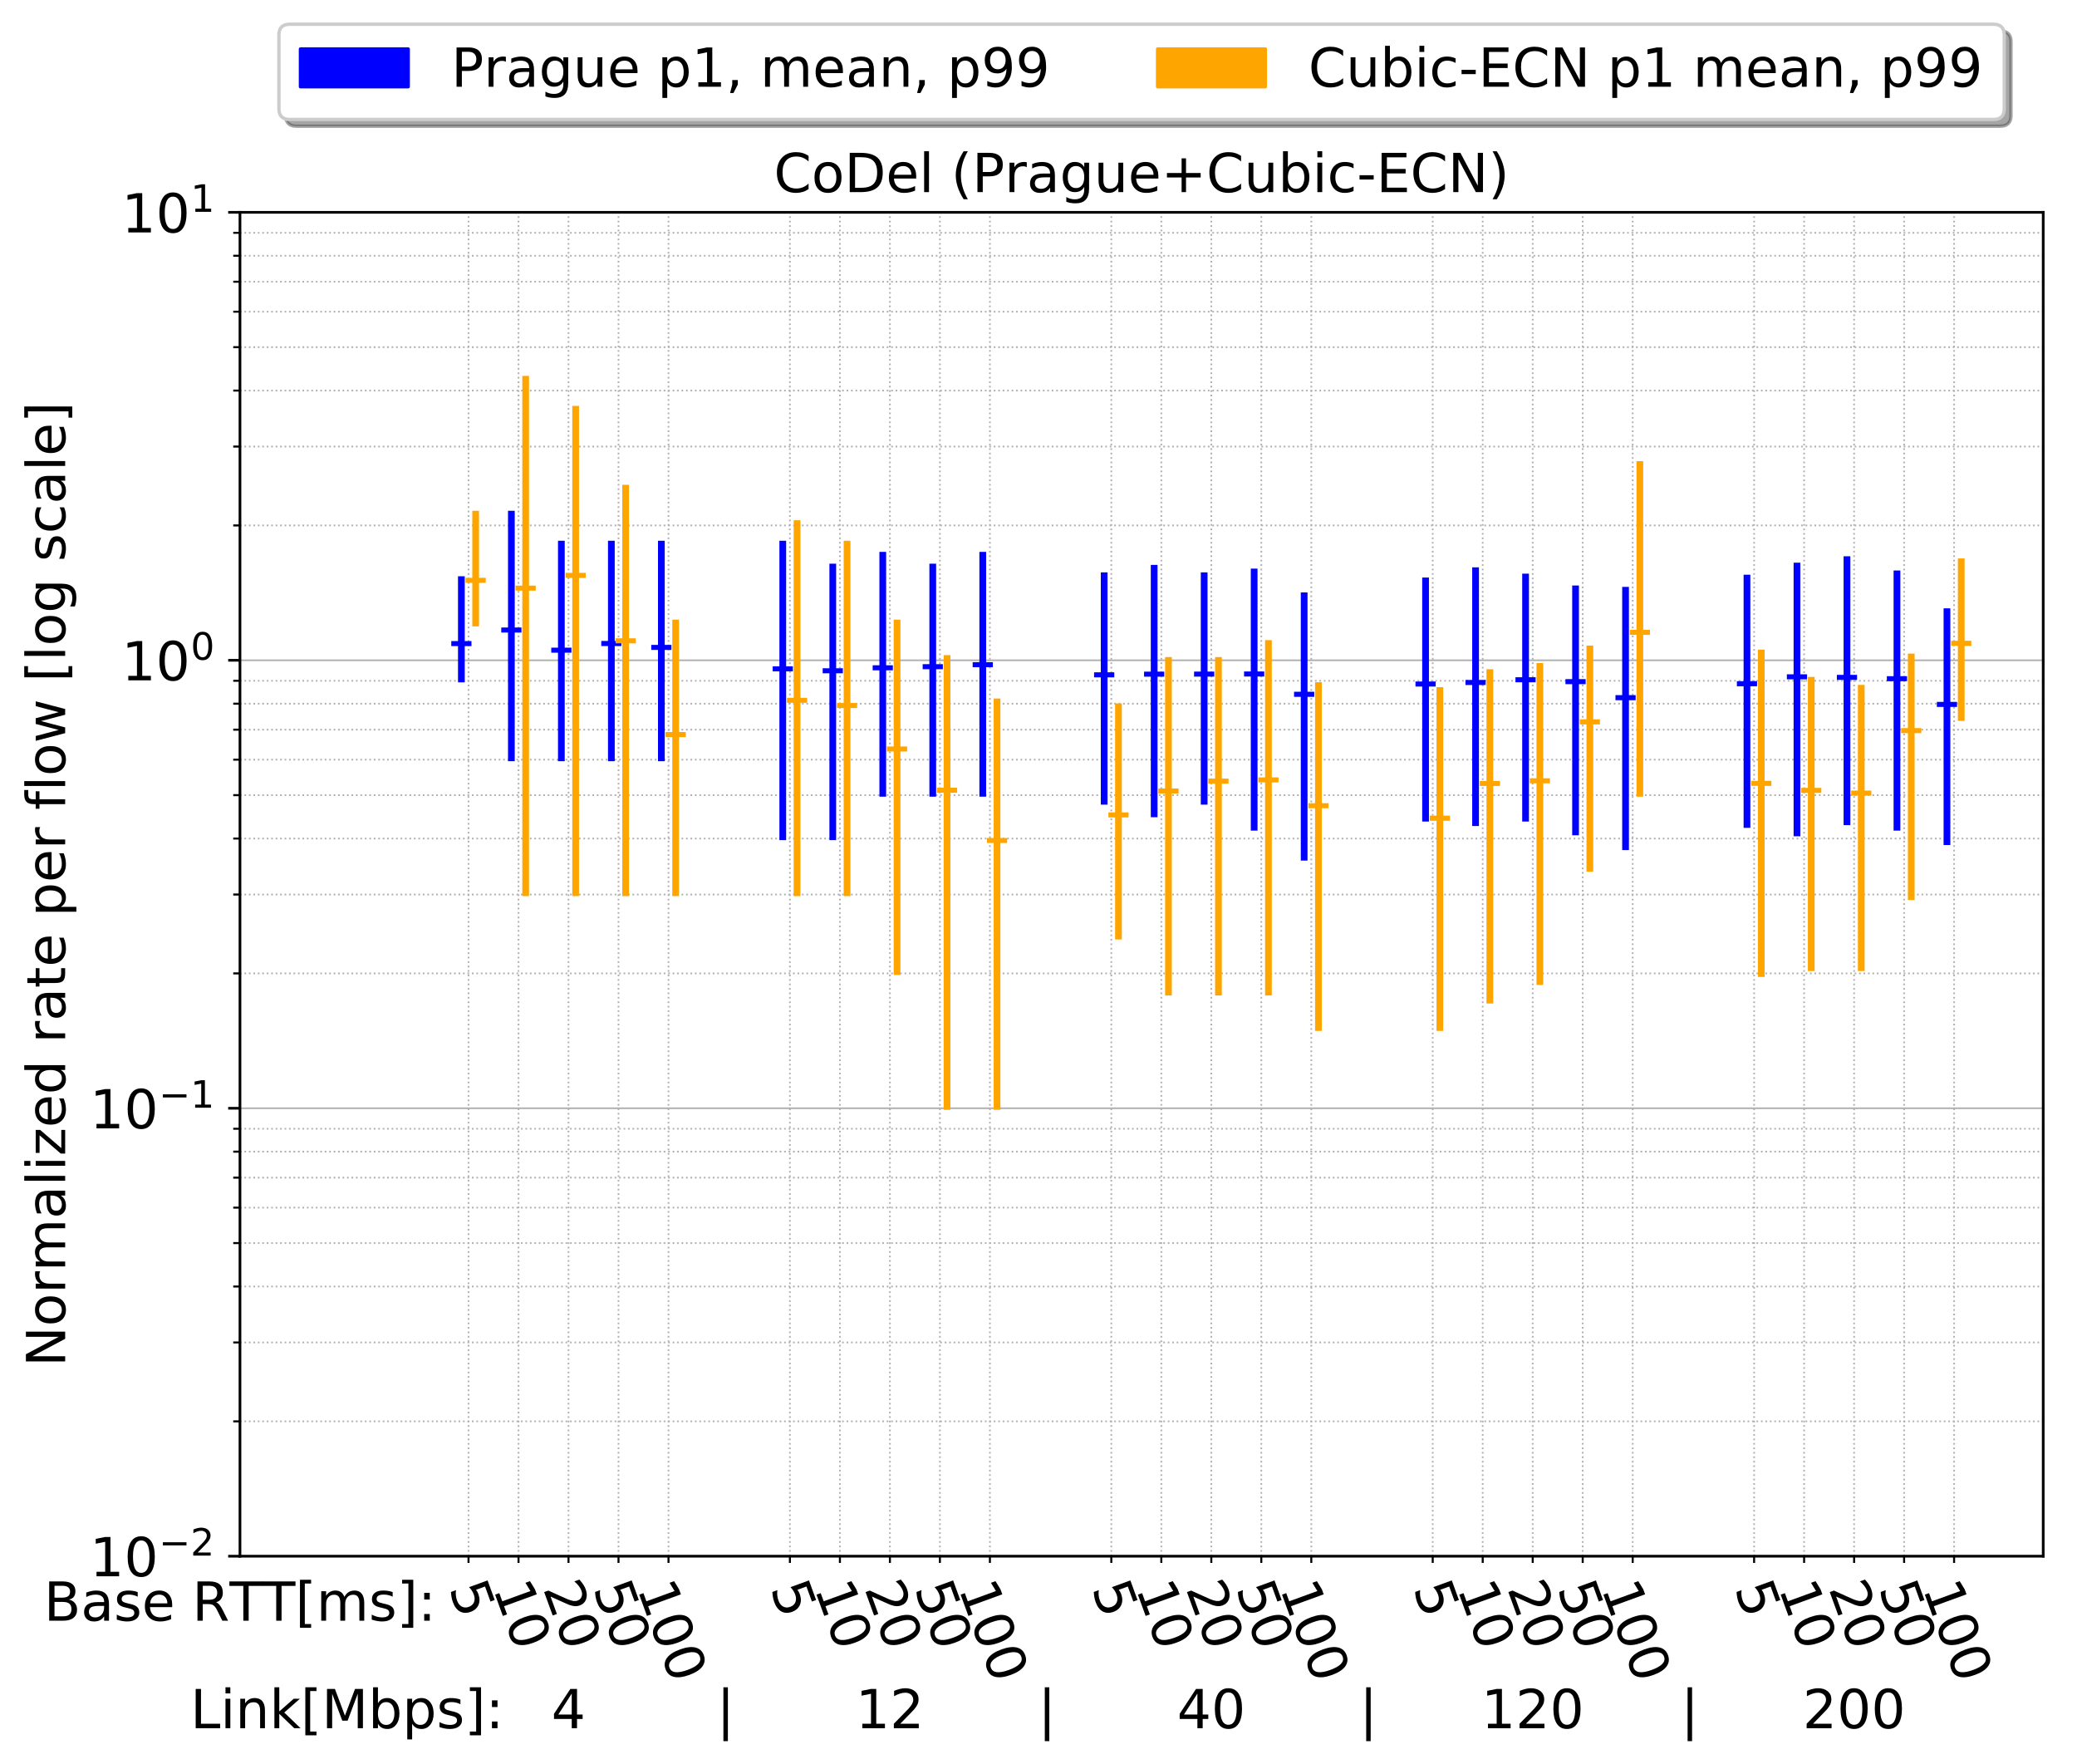 <?xml version="1.0" encoding="utf-8" standalone="no"?>
<!DOCTYPE svg PUBLIC "-//W3C//DTD SVG 1.1//EN"
  "http://www.w3.org/Graphics/SVG/1.1/DTD/svg11.dtd">
<!-- Created with matplotlib (http://matplotlib.org/) -->
<svg height="524pt" version="1.1" viewBox="0 0 617 524" width="617pt" xmlns="http://www.w3.org/2000/svg" xmlns:xlink="http://www.w3.org/1999/xlink">
 <defs>
  <style type="text/css">
*{stroke-linecap:butt;stroke-linejoin:round;}
  </style>
 </defs>
 <g id="figure_1">
  <g id="patch_1">
   <path d="M 0 524.368 
L 617.665 524.368 
L 617.665 0 
L 0 0 
z
" style="fill:#ffffff;"/>
  </g>
  <g id="axes_1">
   <g id="patch_2">
    <path d="M 71.285 462.235 
L 606.965 462.235 
L 606.965 63.067 
L 71.285 63.067 
z
" style="fill:#ffffff;"/>
   </g>
   <g id="matplotlib.axis_1">
    <g id="xtick_1">
     <g id="text_1">
      <!-- Link[Mbps]: -->
      <defs>
       <path d="M 9.812 72.906 
L 19.672 72.906 
L 19.672 8.297 
L 55.172 8.297 
L 55.172 0 
L 9.812 0 
z
" id="DejaVuSans-4c"/>
       <path d="M 9.422 54.688 
L 18.406 54.688 
L 18.406 0 
L 9.422 0 
z
M 9.422 75.984 
L 18.406 75.984 
L 18.406 64.594 
L 9.422 64.594 
z
" id="DejaVuSans-69"/>
       <path d="M 54.891 33.016 
L 54.891 0 
L 45.906 0 
L 45.906 32.719 
Q 45.906 40.484 42.875 44.328 
Q 39.844 48.188 33.797 48.188 
Q 26.516 48.188 22.312 43.547 
Q 18.109 38.922 18.109 30.906 
L 18.109 0 
L 9.078 0 
L 9.078 54.688 
L 18.109 54.688 
L 18.109 46.188 
Q 21.344 51.125 25.703 53.562 
Q 30.078 56 35.797 56 
Q 45.219 56 50.047 50.172 
Q 54.891 44.344 54.891 33.016 
z
" id="DejaVuSans-6e"/>
       <path d="M 9.078 75.984 
L 18.109 75.984 
L 18.109 31.109 
L 44.922 54.688 
L 56.391 54.688 
L 27.391 29.109 
L 57.625 0 
L 45.906 0 
L 18.109 26.703 
L 18.109 0 
L 9.078 0 
z
" id="DejaVuSans-6b"/>
       <path d="M 8.594 75.984 
L 29.297 75.984 
L 29.297 69 
L 17.578 69 
L 17.578 -6.203 
L 29.297 -6.203 
L 29.297 -13.188 
L 8.594 -13.188 
z
" id="DejaVuSans-5b"/>
       <path d="M 9.812 72.906 
L 24.516 72.906 
L 43.109 23.297 
L 61.812 72.906 
L 76.516 72.906 
L 76.516 0 
L 66.891 0 
L 66.891 64.016 
L 48.094 14.016 
L 38.188 14.016 
L 19.391 64.016 
L 19.391 0 
L 9.812 0 
z
" id="DejaVuSans-4d"/>
       <path d="M 48.688 27.297 
Q 48.688 37.203 44.609 42.844 
Q 40.531 48.484 33.406 48.484 
Q 26.266 48.484 22.188 42.844 
Q 18.109 37.203 18.109 27.297 
Q 18.109 17.391 22.188 11.75 
Q 26.266 6.109 33.406 6.109 
Q 40.531 6.109 44.609 11.75 
Q 48.688 17.391 48.688 27.297 
z
M 18.109 46.391 
Q 20.953 51.266 25.266 53.625 
Q 29.594 56 35.594 56 
Q 45.562 56 51.781 48.094 
Q 58.016 40.188 58.016 27.297 
Q 58.016 14.406 51.781 6.484 
Q 45.562 -1.422 35.594 -1.422 
Q 29.594 -1.422 25.266 0.953 
Q 20.953 3.328 18.109 8.203 
L 18.109 0 
L 9.078 0 
L 9.078 75.984 
L 18.109 75.984 
z
" id="DejaVuSans-62"/>
       <path d="M 18.109 8.203 
L 18.109 -20.797 
L 9.078 -20.797 
L 9.078 54.688 
L 18.109 54.688 
L 18.109 46.391 
Q 20.953 51.266 25.266 53.625 
Q 29.594 56 35.594 56 
Q 45.562 56 51.781 48.094 
Q 58.016 40.188 58.016 27.297 
Q 58.016 14.406 51.781 6.484 
Q 45.562 -1.422 35.594 -1.422 
Q 29.594 -1.422 25.266 0.953 
Q 20.953 3.328 18.109 8.203 
z
M 48.688 27.297 
Q 48.688 37.203 44.609 42.844 
Q 40.531 48.484 33.406 48.484 
Q 26.266 48.484 22.188 42.844 
Q 18.109 37.203 18.109 27.297 
Q 18.109 17.391 22.188 11.75 
Q 26.266 6.109 33.406 6.109 
Q 40.531 6.109 44.609 11.75 
Q 48.688 17.391 48.688 27.297 
z
" id="DejaVuSans-70"/>
       <path d="M 44.281 53.078 
L 44.281 44.578 
Q 40.484 46.531 36.375 47.5 
Q 32.281 48.484 27.875 48.484 
Q 21.188 48.484 17.844 46.438 
Q 14.5 44.391 14.5 40.281 
Q 14.5 37.156 16.891 35.375 
Q 19.281 33.594 26.516 31.984 
L 29.594 31.297 
Q 39.156 29.25 43.188 25.516 
Q 47.219 21.781 47.219 15.094 
Q 47.219 7.469 41.188 3.016 
Q 35.156 -1.422 24.609 -1.422 
Q 20.219 -1.422 15.453 -0.562 
Q 10.688 0.297 5.422 2 
L 5.422 11.281 
Q 10.406 8.688 15.234 7.391 
Q 20.062 6.109 24.812 6.109 
Q 31.156 6.109 34.562 8.281 
Q 37.984 10.453 37.984 14.406 
Q 37.984 18.062 35.516 20.016 
Q 33.062 21.969 24.703 23.781 
L 21.578 24.516 
Q 13.234 26.266 9.516 29.906 
Q 5.812 33.547 5.812 39.891 
Q 5.812 47.609 11.281 51.797 
Q 16.75 56 26.812 56 
Q 31.781 56 36.172 55.266 
Q 40.578 54.547 44.281 53.078 
z
" id="DejaVuSans-73"/>
       <path d="M 30.422 75.984 
L 30.422 -13.188 
L 9.719 -13.188 
L 9.719 -6.203 
L 21.391 -6.203 
L 21.391 69 
L 9.719 69 
L 9.719 75.984 
z
" id="DejaVuSans-5d"/>
       <path d="M 11.719 12.406 
L 22.016 12.406 
L 22.016 0 
L 11.719 0 
z
M 11.719 51.703 
L 22.016 51.703 
L 22.016 39.312 
L 11.719 39.312 
z
" id="DejaVuSans-3a"/>
      </defs>
      <g transform="translate(56.563 513.326)scale(0.16 -0.16)">
       <use xlink:href="#DejaVuSans-4c"/>
       <use x="55.713" xlink:href="#DejaVuSans-69"/>
       <use x="83.496" xlink:href="#DejaVuSans-6e"/>
       <use x="146.875" xlink:href="#DejaVuSans-6b"/>
       <use x="204.785" xlink:href="#DejaVuSans-5b"/>
       <use x="243.799" xlink:href="#DejaVuSans-4d"/>
       <use x="330.078" xlink:href="#DejaVuSans-62"/>
       <use x="393.555" xlink:href="#DejaVuSans-70"/>
       <use x="457.031" xlink:href="#DejaVuSans-73"/>
       <use x="509.131" xlink:href="#DejaVuSans-5d"/>
       <use x="548.145" xlink:href="#DejaVuSans-3a"/>
      </g>
     </g>
    </g>
    <g id="xtick_2">
     <g id="text_2">
      <!-- Base RTT[ms]: -->
      <defs>
       <path d="M 19.672 34.812 
L 19.672 8.109 
L 35.5 8.109 
Q 43.453 8.109 47.281 11.406 
Q 51.125 14.703 51.125 21.484 
Q 51.125 28.328 47.281 31.562 
Q 43.453 34.812 35.5 34.812 
z
M 19.672 64.797 
L 19.672 42.828 
L 34.281 42.828 
Q 41.5 42.828 45.031 45.531 
Q 48.578 48.25 48.578 53.812 
Q 48.578 59.328 45.031 62.062 
Q 41.5 64.797 34.281 64.797 
z
M 9.812 72.906 
L 35.016 72.906 
Q 46.297 72.906 52.391 68.219 
Q 58.5 63.531 58.5 54.891 
Q 58.5 48.188 55.375 44.234 
Q 52.25 40.281 46.188 39.312 
Q 53.469 37.75 57.5 32.781 
Q 61.531 27.828 61.531 20.406 
Q 61.531 10.641 54.891 5.312 
Q 48.25 0 35.984 0 
L 9.812 0 
z
" id="DejaVuSans-42"/>
       <path d="M 34.281 27.484 
Q 23.391 27.484 19.188 25 
Q 14.984 22.516 14.984 16.5 
Q 14.984 11.719 18.141 8.906 
Q 21.297 6.109 26.703 6.109 
Q 34.188 6.109 38.703 11.406 
Q 43.219 16.703 43.219 25.484 
L 43.219 27.484 
z
M 52.203 31.203 
L 52.203 0 
L 43.219 0 
L 43.219 8.297 
Q 40.141 3.328 35.547 0.953 
Q 30.953 -1.422 24.312 -1.422 
Q 15.922 -1.422 10.953 3.297 
Q 6 8.016 6 15.922 
Q 6 25.141 12.172 29.828 
Q 18.359 34.516 30.609 34.516 
L 43.219 34.516 
L 43.219 35.406 
Q 43.219 41.609 39.141 45 
Q 35.062 48.391 27.688 48.391 
Q 23 48.391 18.547 47.266 
Q 14.109 46.141 10.016 43.891 
L 10.016 52.203 
Q 14.938 54.109 19.578 55.047 
Q 24.219 56 28.609 56 
Q 40.484 56 46.344 49.844 
Q 52.203 43.703 52.203 31.203 
z
" id="DejaVuSans-61"/>
       <path d="M 56.203 29.594 
L 56.203 25.203 
L 14.891 25.203 
Q 15.484 15.922 20.484 11.062 
Q 25.484 6.203 34.422 6.203 
Q 39.594 6.203 44.453 7.469 
Q 49.312 8.734 54.109 11.281 
L 54.109 2.781 
Q 49.266 0.734 44.188 -0.344 
Q 39.109 -1.422 33.891 -1.422 
Q 20.797 -1.422 13.156 6.188 
Q 5.516 13.812 5.516 26.812 
Q 5.516 40.234 12.766 48.109 
Q 20.016 56 32.328 56 
Q 43.359 56 49.781 48.891 
Q 56.203 41.797 56.203 29.594 
z
M 47.219 32.234 
Q 47.125 39.594 43.094 43.984 
Q 39.062 48.391 32.422 48.391 
Q 24.906 48.391 20.391 44.141 
Q 15.875 39.891 15.188 32.172 
z
" id="DejaVuSans-65"/>
       <path id="DejaVuSans-20"/>
       <path d="M 44.391 34.188 
Q 47.562 33.109 50.562 29.594 
Q 53.562 26.078 56.594 19.922 
L 66.609 0 
L 56 0 
L 46.688 18.703 
Q 43.062 26.031 39.672 28.422 
Q 36.281 30.812 30.422 30.812 
L 19.672 30.812 
L 19.672 0 
L 9.812 0 
L 9.812 72.906 
L 32.078 72.906 
Q 44.578 72.906 50.734 67.672 
Q 56.891 62.453 56.891 51.906 
Q 56.891 45.016 53.688 40.469 
Q 50.484 35.938 44.391 34.188 
z
M 19.672 64.797 
L 19.672 38.922 
L 32.078 38.922 
Q 39.203 38.922 42.844 42.219 
Q 46.484 45.516 46.484 51.906 
Q 46.484 58.297 42.844 61.547 
Q 39.203 64.797 32.078 64.797 
z
" id="DejaVuSans-52"/>
       <path d="M -0.297 72.906 
L 61.375 72.906 
L 61.375 64.594 
L 35.5 64.594 
L 35.5 0 
L 25.594 0 
L 25.594 64.594 
L -0.297 64.594 
z
" id="DejaVuSans-54"/>
       <path d="M 52 44.188 
Q 55.375 50.25 60.062 53.125 
Q 64.75 56 71.094 56 
Q 79.641 56 84.281 50.016 
Q 88.922 44.047 88.922 33.016 
L 88.922 0 
L 79.891 0 
L 79.891 32.719 
Q 79.891 40.578 77.094 44.375 
Q 74.312 48.188 68.609 48.188 
Q 61.625 48.188 57.562 43.547 
Q 53.516 38.922 53.516 30.906 
L 53.516 0 
L 44.484 0 
L 44.484 32.719 
Q 44.484 40.625 41.703 44.406 
Q 38.922 48.188 33.109 48.188 
Q 26.219 48.188 22.156 43.531 
Q 18.109 38.875 18.109 30.906 
L 18.109 0 
L 9.078 0 
L 9.078 54.688 
L 18.109 54.688 
L 18.109 46.188 
Q 21.188 51.219 25.484 53.609 
Q 29.781 56 35.688 56 
Q 41.656 56 45.828 52.969 
Q 50 49.953 52 44.188 
z
" id="DejaVuSans-6d"/>
      </defs>
      <g transform="translate(13.043 481.392)scale(0.16 -0.16)">
       <use xlink:href="#DejaVuSans-42"/>
       <use x="68.604" xlink:href="#DejaVuSans-61"/>
       <use x="129.883" xlink:href="#DejaVuSans-73"/>
       <use x="181.982" xlink:href="#DejaVuSans-65"/>
       <use x="243.506" xlink:href="#DejaVuSans-20"/>
       <use x="275.293" xlink:href="#DejaVuSans-52"/>
       <use x="344.666" xlink:href="#DejaVuSans-54"/>
       <use x="405.734" xlink:href="#DejaVuSans-54"/>
       <use x="466.818" xlink:href="#DejaVuSans-5b"/>
       <use x="505.832" xlink:href="#DejaVuSans-6d"/>
       <use x="603.244" xlink:href="#DejaVuSans-73"/>
       <use x="655.344" xlink:href="#DejaVuSans-5d"/>
       <use x="694.357" xlink:href="#DejaVuSans-3a"/>
      </g>
     </g>
    </g>
    <g id="xtick_3">
     <g id="text_3">
      <!-- 4 -->
      <defs>
       <path d="M 37.797 64.312 
L 12.891 25.391 
L 37.797 25.391 
z
M 35.203 72.906 
L 47.609 72.906 
L 47.609 25.391 
L 58.016 25.391 
L 58.016 17.188 
L 47.609 17.188 
L 47.609 0 
L 37.797 0 
L 37.797 17.188 
L 4.891 17.188 
L 4.891 26.703 
z
" id="DejaVuSans-34"/>
      </defs>
      <g transform="translate(163.793 513.326)scale(0.16 -0.16)">
       <use xlink:href="#DejaVuSans-34"/>
      </g>
     </g>
    </g>
    <g id="xtick_4">
     <g id="text_4">
      <!-- | -->
      <defs>
       <path d="M 21 76.422 
L 21 -23.578 
L 12.703 -23.578 
L 12.703 76.422 
z
" id="DejaVuSans-7c"/>
      </defs>
      <g transform="translate(212.865 513.396)scale(0.16 -0.16)">
       <use xlink:href="#DejaVuSans-7c"/>
      </g>
     </g>
    </g>
    <g id="xtick_5">
     <g id="text_5">
      <!-- 12 -->
      <defs>
       <path d="M 12.406 8.297 
L 28.516 8.297 
L 28.516 63.922 
L 10.984 60.406 
L 10.984 69.391 
L 28.422 72.906 
L 38.281 72.906 
L 38.281 8.297 
L 54.391 8.297 
L 54.391 0 
L 12.406 0 
z
" id="DejaVuSans-31"/>
       <path d="M 19.188 8.297 
L 53.609 8.297 
L 53.609 0 
L 7.328 0 
L 7.328 8.297 
Q 12.938 14.109 22.625 23.891 
Q 32.328 33.688 34.812 36.531 
Q 39.547 41.844 41.422 45.531 
Q 43.312 49.219 43.312 52.781 
Q 43.312 58.594 39.234 62.25 
Q 35.156 65.922 28.609 65.922 
Q 23.969 65.922 18.812 64.312 
Q 13.672 62.703 7.812 59.422 
L 7.812 69.391 
Q 13.766 71.781 18.938 73 
Q 24.125 74.219 28.422 74.219 
Q 39.75 74.219 46.484 68.547 
Q 53.219 62.891 53.219 53.422 
Q 53.219 48.922 51.531 44.891 
Q 49.859 40.875 45.406 35.406 
Q 44.188 33.984 37.641 27.219 
Q 31.109 20.453 19.188 8.297 
z
" id="DejaVuSans-32"/>
      </defs>
      <g transform="translate(254.179 513.326)scale(0.16 -0.16)">
       <use xlink:href="#DejaVuSans-31"/>
       <use x="63.623" xlink:href="#DejaVuSans-32"/>
      </g>
     </g>
    </g>
    <g id="xtick_6">
     <g id="text_6">
      <!-- | -->
      <g transform="translate(308.341 513.396)scale(0.16 -0.16)">
       <use xlink:href="#DejaVuSans-7c"/>
      </g>
     </g>
    </g>
    <g id="xtick_7">
     <g id="text_7">
      <!-- 40 -->
      <defs>
       <path d="M 31.781 66.406 
Q 24.172 66.406 20.328 58.906 
Q 16.5 51.422 16.5 36.375 
Q 16.5 21.391 20.328 13.891 
Q 24.172 6.391 31.781 6.391 
Q 39.453 6.391 43.281 13.891 
Q 47.125 21.391 47.125 36.375 
Q 47.125 51.422 43.281 58.906 
Q 39.453 66.406 31.781 66.406 
z
M 31.781 74.219 
Q 44.047 74.219 50.516 64.516 
Q 56.984 54.828 56.984 36.375 
Q 56.984 17.969 50.516 8.266 
Q 44.047 -1.422 31.781 -1.422 
Q 19.531 -1.422 13.062 8.266 
Q 6.594 17.969 6.594 36.375 
Q 6.594 54.828 13.062 64.516 
Q 19.531 74.219 31.781 74.219 
z
" id="DejaVuSans-30"/>
      </defs>
      <g transform="translate(349.655 513.326)scale(0.16 -0.16)">
       <use xlink:href="#DejaVuSans-34"/>
       <use x="63.623" xlink:href="#DejaVuSans-30"/>
      </g>
     </g>
    </g>
    <g id="xtick_8">
     <g id="text_8">
      <!-- | -->
      <g transform="translate(403.817 513.396)scale(0.16 -0.16)">
       <use xlink:href="#DejaVuSans-7c"/>
      </g>
     </g>
    </g>
    <g id="xtick_9">
     <g id="text_9">
      <!-- 120 -->
      <g transform="translate(440.041 513.326)scale(0.16 -0.16)">
       <use xlink:href="#DejaVuSans-31"/>
       <use x="63.623" xlink:href="#DejaVuSans-32"/>
       <use x="127.246" xlink:href="#DejaVuSans-30"/>
      </g>
     </g>
    </g>
    <g id="xtick_10">
     <g id="text_10">
      <!-- | -->
      <g transform="translate(499.293 513.396)scale(0.16 -0.16)">
       <use xlink:href="#DejaVuSans-7c"/>
      </g>
     </g>
    </g>
    <g id="xtick_11">
     <g id="text_11">
      <!-- 200 -->
      <g transform="translate(535.517 513.326)scale(0.16 -0.16)">
       <use xlink:href="#DejaVuSans-32"/>
       <use x="63.623" xlink:href="#DejaVuSans-30"/>
       <use x="127.246" xlink:href="#DejaVuSans-30"/>
      </g>
     </g>
    </g>
    <g id="xtick_12">
     <g id="line2d_1">
      <path clip-path="url(#p515daae6c5)" d="M 139.179 462.235 
L 139.179 63.067 
" style="fill:none;stroke:#b0b0b0;stroke-dasharray:0.5,0.825;stroke-dashoffset:0;stroke-width:0.5;"/>
     </g>
     <g id="line2d_2">
      <defs>
       <path d="M 0 0 
L 0 2 
" id="m9128ba5f4e" style="stroke:#000000;stroke-width:0.6;"/>
      </defs>
      <g>
       <use style="stroke:#000000;stroke-width:0.6;" x="139.179" xlink:href="#m9128ba5f4e" y="462.235"/>
      </g>
     </g>
     <g id="text_12">
      <!-- 5 -->
      <defs>
       <path d="M 10.797 72.906 
L 49.516 72.906 
L 49.516 64.594 
L 19.828 64.594 
L 19.828 46.734 
Q 21.969 47.469 24.109 47.828 
Q 26.266 48.188 28.422 48.188 
Q 40.625 48.188 47.75 41.5 
Q 54.891 34.812 54.891 23.391 
Q 54.891 11.625 47.562 5.094 
Q 40.234 -1.422 26.906 -1.422 
Q 22.312 -1.422 17.547 -0.641 
Q 12.797 0.141 7.719 1.703 
L 7.719 11.625 
Q 12.109 9.234 16.797 8.062 
Q 21.484 6.891 26.703 6.891 
Q 35.156 6.891 40.078 11.328 
Q 45.016 15.766 45.016 23.391 
Q 45.016 31 40.078 35.438 
Q 35.156 39.891 26.703 39.891 
Q 22.75 39.891 18.812 39.016 
Q 14.891 38.141 10.797 36.281 
z
" id="DejaVuSans-35"/>
      </defs>
      <g transform="translate(133.289 471.793)rotate(-290)scale(0.16 -0.16)">
       <use xlink:href="#DejaVuSans-35"/>
      </g>
     </g>
    </g>
    <g id="xtick_13">
     <g id="line2d_3">
      <path clip-path="url(#p515daae6c5)" d="M 154.031 462.235 
L 154.031 63.067 
" style="fill:none;stroke:#b0b0b0;stroke-dasharray:0.5,0.825;stroke-dashoffset:0;stroke-width:0.5;"/>
     </g>
     <g id="line2d_4">
      <g>
       <use style="stroke:#000000;stroke-width:0.6;" x="154.031" xlink:href="#m9128ba5f4e" y="462.235"/>
      </g>
     </g>
     <g id="text_13">
      <!-- 10 -->
      <g transform="translate(146.4 471.793)rotate(-290)scale(0.16 -0.16)">
       <use xlink:href="#DejaVuSans-31"/>
       <use x="63.623" xlink:href="#DejaVuSans-30"/>
      </g>
     </g>
    </g>
    <g id="xtick_14">
     <g id="line2d_5">
      <path clip-path="url(#p515daae6c5)" d="M 168.883 462.235 
L 168.883 63.067 
" style="fill:none;stroke:#b0b0b0;stroke-dasharray:0.5,0.825;stroke-dashoffset:0;stroke-width:0.5;"/>
     </g>
     <g id="line2d_6">
      <g>
       <use style="stroke:#000000;stroke-width:0.6;" x="168.883" xlink:href="#m9128ba5f4e" y="462.235"/>
      </g>
     </g>
     <g id="text_14">
      <!-- 20 -->
      <g transform="translate(161.252 471.793)rotate(-290)scale(0.16 -0.16)">
       <use xlink:href="#DejaVuSans-32"/>
       <use x="63.623" xlink:href="#DejaVuSans-30"/>
      </g>
     </g>
    </g>
    <g id="xtick_15">
     <g id="line2d_7">
      <path clip-path="url(#p515daae6c5)" d="M 183.735 462.235 
L 183.735 63.067 
" style="fill:none;stroke:#b0b0b0;stroke-dasharray:0.5,0.825;stroke-dashoffset:0;stroke-width:0.5;"/>
     </g>
     <g id="line2d_8">
      <g>
       <use style="stroke:#000000;stroke-width:0.6;" x="183.735" xlink:href="#m9128ba5f4e" y="462.235"/>
      </g>
     </g>
     <g id="text_15">
      <!-- 50 -->
      <g transform="translate(176.104 471.793)rotate(-290)scale(0.16 -0.16)">
       <use xlink:href="#DejaVuSans-35"/>
       <use x="63.623" xlink:href="#DejaVuSans-30"/>
      </g>
     </g>
    </g>
    <g id="xtick_16">
     <g id="line2d_9">
      <path clip-path="url(#p515daae6c5)" d="M 198.586 462.235 
L 198.586 63.067 
" style="fill:none;stroke:#b0b0b0;stroke-dasharray:0.5,0.825;stroke-dashoffset:0;stroke-width:0.5;"/>
     </g>
     <g id="line2d_10">
      <g>
       <use style="stroke:#000000;stroke-width:0.6;" x="198.586" xlink:href="#m9128ba5f4e" y="462.235"/>
      </g>
     </g>
     <g id="text_16">
      <!-- 100 -->
      <g transform="translate(189.215 471.793)rotate(-290)scale(0.16 -0.16)">
       <use xlink:href="#DejaVuSans-31"/>
       <use x="63.623" xlink:href="#DejaVuSans-30"/>
       <use x="127.246" xlink:href="#DejaVuSans-30"/>
      </g>
     </g>
    </g>
    <g id="xtick_17">
     <g id="line2d_11">
      <path clip-path="url(#p515daae6c5)" d="M 234.655 462.235 
L 234.655 63.067 
" style="fill:none;stroke:#b0b0b0;stroke-dasharray:0.5,0.825;stroke-dashoffset:0;stroke-width:0.5;"/>
     </g>
     <g id="line2d_12">
      <g>
       <use style="stroke:#000000;stroke-width:0.6;" x="234.655" xlink:href="#m9128ba5f4e" y="462.235"/>
      </g>
     </g>
     <g id="text_17">
      <!-- 5 -->
      <g transform="translate(228.765 471.793)rotate(-290)scale(0.16 -0.16)">
       <use xlink:href="#DejaVuSans-35"/>
      </g>
     </g>
    </g>
    <g id="xtick_18">
     <g id="line2d_13">
      <path clip-path="url(#p515daae6c5)" d="M 249.507 462.235 
L 249.507 63.067 
" style="fill:none;stroke:#b0b0b0;stroke-dasharray:0.5,0.825;stroke-dashoffset:0;stroke-width:0.5;"/>
     </g>
     <g id="line2d_14">
      <g>
       <use style="stroke:#000000;stroke-width:0.6;" x="249.507" xlink:href="#m9128ba5f4e" y="462.235"/>
      </g>
     </g>
     <g id="text_18">
      <!-- 10 -->
      <g transform="translate(241.876 471.793)rotate(-290)scale(0.16 -0.16)">
       <use xlink:href="#DejaVuSans-31"/>
       <use x="63.623" xlink:href="#DejaVuSans-30"/>
      </g>
     </g>
    </g>
    <g id="xtick_19">
     <g id="line2d_15">
      <path clip-path="url(#p515daae6c5)" d="M 264.359 462.235 
L 264.359 63.067 
" style="fill:none;stroke:#b0b0b0;stroke-dasharray:0.5,0.825;stroke-dashoffset:0;stroke-width:0.5;"/>
     </g>
     <g id="line2d_16">
      <g>
       <use style="stroke:#000000;stroke-width:0.6;" x="264.359" xlink:href="#m9128ba5f4e" y="462.235"/>
      </g>
     </g>
     <g id="text_19">
      <!-- 20 -->
      <g transform="translate(256.728 471.793)rotate(-290)scale(0.16 -0.16)">
       <use xlink:href="#DejaVuSans-32"/>
       <use x="63.623" xlink:href="#DejaVuSans-30"/>
      </g>
     </g>
    </g>
    <g id="xtick_20">
     <g id="line2d_17">
      <path clip-path="url(#p515daae6c5)" d="M 279.211 462.235 
L 279.211 63.067 
" style="fill:none;stroke:#b0b0b0;stroke-dasharray:0.5,0.825;stroke-dashoffset:0;stroke-width:0.5;"/>
     </g>
     <g id="line2d_18">
      <g>
       <use style="stroke:#000000;stroke-width:0.6;" x="279.211" xlink:href="#m9128ba5f4e" y="462.235"/>
      </g>
     </g>
     <g id="text_20">
      <!-- 50 -->
      <g transform="translate(271.58 471.793)rotate(-290)scale(0.16 -0.16)">
       <use xlink:href="#DejaVuSans-35"/>
       <use x="63.623" xlink:href="#DejaVuSans-30"/>
      </g>
     </g>
    </g>
    <g id="xtick_21">
     <g id="line2d_19">
      <path clip-path="url(#p515daae6c5)" d="M 294.062 462.235 
L 294.062 63.067 
" style="fill:none;stroke:#b0b0b0;stroke-dasharray:0.5,0.825;stroke-dashoffset:0;stroke-width:0.5;"/>
     </g>
     <g id="line2d_20">
      <g>
       <use style="stroke:#000000;stroke-width:0.6;" x="294.062" xlink:href="#m9128ba5f4e" y="462.235"/>
      </g>
     </g>
     <g id="text_21">
      <!-- 100 -->
      <g transform="translate(284.691 471.793)rotate(-290)scale(0.16 -0.16)">
       <use xlink:href="#DejaVuSans-31"/>
       <use x="63.623" xlink:href="#DejaVuSans-30"/>
       <use x="127.246" xlink:href="#DejaVuSans-30"/>
      </g>
     </g>
    </g>
    <g id="xtick_22">
     <g id="line2d_21">
      <path clip-path="url(#p515daae6c5)" d="M 330.131 462.235 
L 330.131 63.067 
" style="fill:none;stroke:#b0b0b0;stroke-dasharray:0.5,0.825;stroke-dashoffset:0;stroke-width:0.5;"/>
     </g>
     <g id="line2d_22">
      <g>
       <use style="stroke:#000000;stroke-width:0.6;" x="330.131" xlink:href="#m9128ba5f4e" y="462.235"/>
      </g>
     </g>
     <g id="text_22">
      <!-- 5 -->
      <g transform="translate(324.241 471.793)rotate(-290)scale(0.16 -0.16)">
       <use xlink:href="#DejaVuSans-35"/>
      </g>
     </g>
    </g>
    <g id="xtick_23">
     <g id="line2d_23">
      <path clip-path="url(#p515daae6c5)" d="M 344.983 462.235 
L 344.983 63.067 
" style="fill:none;stroke:#b0b0b0;stroke-dasharray:0.5,0.825;stroke-dashoffset:0;stroke-width:0.5;"/>
     </g>
     <g id="line2d_24">
      <g>
       <use style="stroke:#000000;stroke-width:0.6;" x="344.983" xlink:href="#m9128ba5f4e" y="462.235"/>
      </g>
     </g>
     <g id="text_23">
      <!-- 10 -->
      <g transform="translate(337.352 471.793)rotate(-290)scale(0.16 -0.16)">
       <use xlink:href="#DejaVuSans-31"/>
       <use x="63.623" xlink:href="#DejaVuSans-30"/>
      </g>
     </g>
    </g>
    <g id="xtick_24">
     <g id="line2d_25">
      <path clip-path="url(#p515daae6c5)" d="M 359.835 462.235 
L 359.835 63.067 
" style="fill:none;stroke:#b0b0b0;stroke-dasharray:0.5,0.825;stroke-dashoffset:0;stroke-width:0.5;"/>
     </g>
     <g id="line2d_26">
      <g>
       <use style="stroke:#000000;stroke-width:0.6;" x="359.835" xlink:href="#m9128ba5f4e" y="462.235"/>
      </g>
     </g>
     <g id="text_24">
      <!-- 20 -->
      <g transform="translate(352.204 471.793)rotate(-290)scale(0.16 -0.16)">
       <use xlink:href="#DejaVuSans-32"/>
       <use x="63.623" xlink:href="#DejaVuSans-30"/>
      </g>
     </g>
    </g>
    <g id="xtick_25">
     <g id="line2d_27">
      <path clip-path="url(#p515daae6c5)" d="M 374.687 462.235 
L 374.687 63.067 
" style="fill:none;stroke:#b0b0b0;stroke-dasharray:0.5,0.825;stroke-dashoffset:0;stroke-width:0.5;"/>
     </g>
     <g id="line2d_28">
      <g>
       <use style="stroke:#000000;stroke-width:0.6;" x="374.687" xlink:href="#m9128ba5f4e" y="462.235"/>
      </g>
     </g>
     <g id="text_25">
      <!-- 50 -->
      <g transform="translate(367.056 471.793)rotate(-290)scale(0.16 -0.16)">
       <use xlink:href="#DejaVuSans-35"/>
       <use x="63.623" xlink:href="#DejaVuSans-30"/>
      </g>
     </g>
    </g>
    <g id="xtick_26">
     <g id="line2d_29">
      <path clip-path="url(#p515daae6c5)" d="M 389.538 462.235 
L 389.538 63.067 
" style="fill:none;stroke:#b0b0b0;stroke-dasharray:0.5,0.825;stroke-dashoffset:0;stroke-width:0.5;"/>
     </g>
     <g id="line2d_30">
      <g>
       <use style="stroke:#000000;stroke-width:0.6;" x="389.538" xlink:href="#m9128ba5f4e" y="462.235"/>
      </g>
     </g>
     <g id="text_26">
      <!-- 100 -->
      <g transform="translate(380.167 471.793)rotate(-290)scale(0.16 -0.16)">
       <use xlink:href="#DejaVuSans-31"/>
       <use x="63.623" xlink:href="#DejaVuSans-30"/>
       <use x="127.246" xlink:href="#DejaVuSans-30"/>
      </g>
     </g>
    </g>
    <g id="xtick_27">
     <g id="line2d_31">
      <path clip-path="url(#p515daae6c5)" d="M 425.607 462.235 
L 425.607 63.067 
" style="fill:none;stroke:#b0b0b0;stroke-dasharray:0.5,0.825;stroke-dashoffset:0;stroke-width:0.5;"/>
     </g>
     <g id="line2d_32">
      <g>
       <use style="stroke:#000000;stroke-width:0.6;" x="425.607" xlink:href="#m9128ba5f4e" y="462.235"/>
      </g>
     </g>
     <g id="text_27">
      <!-- 5 -->
      <g transform="translate(419.718 471.793)rotate(-290)scale(0.16 -0.16)">
       <use xlink:href="#DejaVuSans-35"/>
      </g>
     </g>
    </g>
    <g id="xtick_28">
     <g id="line2d_33">
      <path clip-path="url(#p515daae6c5)" d="M 440.459 462.235 
L 440.459 63.067 
" style="fill:none;stroke:#b0b0b0;stroke-dasharray:0.5,0.825;stroke-dashoffset:0;stroke-width:0.5;"/>
     </g>
     <g id="line2d_34">
      <g>
       <use style="stroke:#000000;stroke-width:0.6;" x="440.459" xlink:href="#m9128ba5f4e" y="462.235"/>
      </g>
     </g>
     <g id="text_28">
      <!-- 10 -->
      <g transform="translate(432.828 471.793)rotate(-290)scale(0.16 -0.16)">
       <use xlink:href="#DejaVuSans-31"/>
       <use x="63.623" xlink:href="#DejaVuSans-30"/>
      </g>
     </g>
    </g>
    <g id="xtick_29">
     <g id="line2d_35">
      <path clip-path="url(#p515daae6c5)" d="M 455.311 462.235 
L 455.311 63.067 
" style="fill:none;stroke:#b0b0b0;stroke-dasharray:0.5,0.825;stroke-dashoffset:0;stroke-width:0.5;"/>
     </g>
     <g id="line2d_36">
      <g>
       <use style="stroke:#000000;stroke-width:0.6;" x="455.311" xlink:href="#m9128ba5f4e" y="462.235"/>
      </g>
     </g>
     <g id="text_29">
      <!-- 20 -->
      <g transform="translate(447.68 471.793)rotate(-290)scale(0.16 -0.16)">
       <use xlink:href="#DejaVuSans-32"/>
       <use x="63.623" xlink:href="#DejaVuSans-30"/>
      </g>
     </g>
    </g>
    <g id="xtick_30">
     <g id="line2d_37">
      <path clip-path="url(#p515daae6c5)" d="M 470.163 462.235 
L 470.163 63.067 
" style="fill:none;stroke:#b0b0b0;stroke-dasharray:0.5,0.825;stroke-dashoffset:0;stroke-width:0.5;"/>
     </g>
     <g id="line2d_38">
      <g>
       <use style="stroke:#000000;stroke-width:0.6;" x="470.163" xlink:href="#m9128ba5f4e" y="462.235"/>
      </g>
     </g>
     <g id="text_30">
      <!-- 50 -->
      <g transform="translate(462.532 471.793)rotate(-290)scale(0.16 -0.16)">
       <use xlink:href="#DejaVuSans-35"/>
       <use x="63.623" xlink:href="#DejaVuSans-30"/>
      </g>
     </g>
    </g>
    <g id="xtick_31">
     <g id="line2d_39">
      <path clip-path="url(#p515daae6c5)" d="M 485.014 462.235 
L 485.014 63.067 
" style="fill:none;stroke:#b0b0b0;stroke-dasharray:0.5,0.825;stroke-dashoffset:0;stroke-width:0.5;"/>
     </g>
     <g id="line2d_40">
      <g>
       <use style="stroke:#000000;stroke-width:0.6;" x="485.014" xlink:href="#m9128ba5f4e" y="462.235"/>
      </g>
     </g>
     <g id="text_31">
      <!-- 100 -->
      <g transform="translate(475.643 471.793)rotate(-290)scale(0.16 -0.16)">
       <use xlink:href="#DejaVuSans-31"/>
       <use x="63.623" xlink:href="#DejaVuSans-30"/>
       <use x="127.246" xlink:href="#DejaVuSans-30"/>
      </g>
     </g>
    </g>
    <g id="xtick_32">
     <g id="line2d_41">
      <path clip-path="url(#p515daae6c5)" d="M 521.083 462.235 
L 521.083 63.067 
" style="fill:none;stroke:#b0b0b0;stroke-dasharray:0.5,0.825;stroke-dashoffset:0;stroke-width:0.5;"/>
     </g>
     <g id="line2d_42">
      <g>
       <use style="stroke:#000000;stroke-width:0.6;" x="521.083" xlink:href="#m9128ba5f4e" y="462.235"/>
      </g>
     </g>
     <g id="text_32">
      <!-- 5 -->
      <g transform="translate(515.194 471.793)rotate(-290)scale(0.16 -0.16)">
       <use xlink:href="#DejaVuSans-35"/>
      </g>
     </g>
    </g>
    <g id="xtick_33">
     <g id="line2d_43">
      <path clip-path="url(#p515daae6c5)" d="M 535.935 462.235 
L 535.935 63.067 
" style="fill:none;stroke:#b0b0b0;stroke-dasharray:0.5,0.825;stroke-dashoffset:0;stroke-width:0.5;"/>
     </g>
     <g id="line2d_44">
      <g>
       <use style="stroke:#000000;stroke-width:0.6;" x="535.935" xlink:href="#m9128ba5f4e" y="462.235"/>
      </g>
     </g>
     <g id="text_33">
      <!-- 10 -->
      <g transform="translate(528.304 471.793)rotate(-290)scale(0.16 -0.16)">
       <use xlink:href="#DejaVuSans-31"/>
       <use x="63.623" xlink:href="#DejaVuSans-30"/>
      </g>
     </g>
    </g>
    <g id="xtick_34">
     <g id="line2d_45">
      <path clip-path="url(#p515daae6c5)" d="M 550.787 462.235 
L 550.787 63.067 
" style="fill:none;stroke:#b0b0b0;stroke-dasharray:0.5,0.825;stroke-dashoffset:0;stroke-width:0.5;"/>
     </g>
     <g id="line2d_46">
      <g>
       <use style="stroke:#000000;stroke-width:0.6;" x="550.787" xlink:href="#m9128ba5f4e" y="462.235"/>
      </g>
     </g>
     <g id="text_34">
      <!-- 20 -->
      <g transform="translate(543.156 471.793)rotate(-290)scale(0.16 -0.16)">
       <use xlink:href="#DejaVuSans-32"/>
       <use x="63.623" xlink:href="#DejaVuSans-30"/>
      </g>
     </g>
    </g>
    <g id="xtick_35">
     <g id="line2d_47">
      <path clip-path="url(#p515daae6c5)" d="M 565.639 462.235 
L 565.639 63.067 
" style="fill:none;stroke:#b0b0b0;stroke-dasharray:0.5,0.825;stroke-dashoffset:0;stroke-width:0.5;"/>
     </g>
     <g id="line2d_48">
      <g>
       <use style="stroke:#000000;stroke-width:0.6;" x="565.639" xlink:href="#m9128ba5f4e" y="462.235"/>
      </g>
     </g>
     <g id="text_35">
      <!-- 50 -->
      <g transform="translate(558.008 471.793)rotate(-290)scale(0.16 -0.16)">
       <use xlink:href="#DejaVuSans-35"/>
       <use x="63.623" xlink:href="#DejaVuSans-30"/>
      </g>
     </g>
    </g>
    <g id="xtick_36">
     <g id="line2d_49">
      <path clip-path="url(#p515daae6c5)" d="M 580.49 462.235 
L 580.49 63.067 
" style="fill:none;stroke:#b0b0b0;stroke-dasharray:0.5,0.825;stroke-dashoffset:0;stroke-width:0.5;"/>
     </g>
     <g id="line2d_50">
      <g>
       <use style="stroke:#000000;stroke-width:0.6;" x="580.49" xlink:href="#m9128ba5f4e" y="462.235"/>
      </g>
     </g>
     <g id="text_36">
      <!-- 100 -->
      <g transform="translate(571.119 471.793)rotate(-290)scale(0.16 -0.16)">
       <use xlink:href="#DejaVuSans-31"/>
       <use x="63.623" xlink:href="#DejaVuSans-30"/>
       <use x="127.246" xlink:href="#DejaVuSans-30"/>
      </g>
     </g>
    </g>
   </g>
   <g id="matplotlib.axis_2">
    <g id="ytick_1">
     <g id="line2d_51">
      <path clip-path="url(#p515daae6c5)" d="M 71.285 462.235 
L 606.965 462.235 
" style="fill:none;stroke:#b0b0b0;stroke-linecap:square;stroke-width:0.5;"/>
     </g>
     <g id="line2d_52">
      <defs>
       <path d="M 0 0 
L -3.5 0 
" id="m67c103f008" style="stroke:#000000;stroke-width:0.8;"/>
      </defs>
      <g>
       <use style="stroke:#000000;stroke-width:0.8;" x="71.285" xlink:href="#m67c103f008" y="462.235"/>
      </g>
     </g>
     <g id="text_37">
      <!-- $\mathdefault{10^{-2}}$ -->
      <defs>
       <path d="M 10.594 35.5 
L 73.188 35.5 
L 73.188 27.203 
L 10.594 27.203 
z
" id="DejaVuSans-2212"/>
      </defs>
      <g transform="translate(26.685 468.314)scale(0.16 -0.16)">
       <use transform="translate(0 0.766)" xlink:href="#DejaVuSans-31"/>
       <use transform="translate(63.623 0.766)" xlink:href="#DejaVuSans-30"/>
       <use transform="translate(128.203 39.047)scale(0.7)" xlink:href="#DejaVuSans-2212"/>
       <use transform="translate(186.855 39.047)scale(0.7)" xlink:href="#DejaVuSans-32"/>
      </g>
     </g>
    </g>
    <g id="ytick_2">
     <g id="line2d_53">
      <path clip-path="url(#p515daae6c5)" d="M 71.285 329.179 
L 606.965 329.179 
" style="fill:none;stroke:#b0b0b0;stroke-linecap:square;stroke-width:0.5;"/>
     </g>
     <g id="line2d_54">
      <g>
       <use style="stroke:#000000;stroke-width:0.8;" x="71.285" xlink:href="#m67c103f008" y="329.179"/>
      </g>
     </g>
     <g id="text_38">
      <!-- $\mathdefault{10^{-1}}$ -->
      <g transform="translate(26.685 335.258)scale(0.16 -0.16)">
       <use transform="translate(0 0.684)" xlink:href="#DejaVuSans-31"/>
       <use transform="translate(63.623 0.684)" xlink:href="#DejaVuSans-30"/>
       <use transform="translate(128.203 38.966)scale(0.7)" xlink:href="#DejaVuSans-2212"/>
       <use transform="translate(186.855 38.966)scale(0.7)" xlink:href="#DejaVuSans-31"/>
      </g>
     </g>
    </g>
    <g id="ytick_3">
     <g id="line2d_55">
      <path clip-path="url(#p515daae6c5)" d="M 71.285 196.123 
L 606.965 196.123 
" style="fill:none;stroke:#b0b0b0;stroke-linecap:square;stroke-width:0.5;"/>
     </g>
     <g id="line2d_56">
      <g>
       <use style="stroke:#000000;stroke-width:0.8;" x="71.285" xlink:href="#m67c103f008" y="196.123"/>
      </g>
     </g>
     <g id="text_39">
      <!-- $\mathdefault{10^{0}}$ -->
      <g transform="translate(36.125 202.202)scale(0.16 -0.16)">
       <use transform="translate(0 0.766)" xlink:href="#DejaVuSans-31"/>
       <use transform="translate(63.623 0.766)" xlink:href="#DejaVuSans-30"/>
       <use transform="translate(128.203 39.047)scale(0.7)" xlink:href="#DejaVuSans-30"/>
      </g>
     </g>
    </g>
    <g id="ytick_4">
     <g id="line2d_57">
      <path clip-path="url(#p515daae6c5)" d="M 71.285 63.067 
L 606.965 63.067 
" style="fill:none;stroke:#b0b0b0;stroke-linecap:square;stroke-width:0.5;"/>
     </g>
     <g id="line2d_58">
      <g>
       <use style="stroke:#000000;stroke-width:0.8;" x="71.285" xlink:href="#m67c103f008" y="63.067"/>
      </g>
     </g>
     <g id="text_40">
      <!-- $\mathdefault{10^{1}}$ -->
      <g transform="translate(36.125 69.146)scale(0.16 -0.16)">
       <use transform="translate(0 0.684)" xlink:href="#DejaVuSans-31"/>
       <use transform="translate(63.623 0.684)" xlink:href="#DejaVuSans-30"/>
       <use transform="translate(128.203 38.966)scale(0.7)" xlink:href="#DejaVuSans-31"/>
      </g>
     </g>
    </g>
    <g id="ytick_5">
     <g id="line2d_59">
      <path clip-path="url(#p515daae6c5)" d="M 71.285 422.181 
L 606.965 422.181 
" style="fill:none;stroke:#b0b0b0;stroke-dasharray:0.5,0.825;stroke-dashoffset:0;stroke-width:0.5;"/>
     </g>
     <g id="line2d_60">
      <defs>
       <path d="M 0 0 
L -2 0 
" id="mbda13e627e" style="stroke:#000000;stroke-width:0.6;"/>
      </defs>
      <g>
       <use style="stroke:#000000;stroke-width:0.6;" x="71.285" xlink:href="#mbda13e627e" y="422.181"/>
      </g>
     </g>
    </g>
    <g id="ytick_6">
     <g id="line2d_61">
      <path clip-path="url(#p515daae6c5)" d="M 71.285 398.751 
L 606.965 398.751 
" style="fill:none;stroke:#b0b0b0;stroke-dasharray:0.5,0.825;stroke-dashoffset:0;stroke-width:0.5;"/>
     </g>
     <g id="line2d_62">
      <g>
       <use style="stroke:#000000;stroke-width:0.6;" x="71.285" xlink:href="#mbda13e627e" y="398.751"/>
      </g>
     </g>
    </g>
    <g id="ytick_7">
     <g id="line2d_63">
      <path clip-path="url(#p515daae6c5)" d="M 71.285 382.127 
L 606.965 382.127 
" style="fill:none;stroke:#b0b0b0;stroke-dasharray:0.5,0.825;stroke-dashoffset:0;stroke-width:0.5;"/>
     </g>
     <g id="line2d_64">
      <g>
       <use style="stroke:#000000;stroke-width:0.6;" x="71.285" xlink:href="#mbda13e627e" y="382.127"/>
      </g>
     </g>
    </g>
    <g id="ytick_8">
     <g id="line2d_65">
      <path clip-path="url(#p515daae6c5)" d="M 71.285 369.233 
L 606.965 369.233 
" style="fill:none;stroke:#b0b0b0;stroke-dasharray:0.5,0.825;stroke-dashoffset:0;stroke-width:0.5;"/>
     </g>
     <g id="line2d_66">
      <g>
       <use style="stroke:#000000;stroke-width:0.6;" x="71.285" xlink:href="#mbda13e627e" y="369.233"/>
      </g>
     </g>
    </g>
    <g id="ytick_9">
     <g id="line2d_67">
      <path clip-path="url(#p515daae6c5)" d="M 71.285 358.697 
L 606.965 358.697 
" style="fill:none;stroke:#b0b0b0;stroke-dasharray:0.5,0.825;stroke-dashoffset:0;stroke-width:0.5;"/>
     </g>
     <g id="line2d_68">
      <g>
       <use style="stroke:#000000;stroke-width:0.6;" x="71.285" xlink:href="#mbda13e627e" y="358.697"/>
      </g>
     </g>
    </g>
    <g id="ytick_10">
     <g id="line2d_69">
      <path clip-path="url(#p515daae6c5)" d="M 71.285 349.79 
L 606.965 349.79 
" style="fill:none;stroke:#b0b0b0;stroke-dasharray:0.5,0.825;stroke-dashoffset:0;stroke-width:0.5;"/>
     </g>
     <g id="line2d_70">
      <g>
       <use style="stroke:#000000;stroke-width:0.6;" x="71.285" xlink:href="#mbda13e627e" y="349.79"/>
      </g>
     </g>
    </g>
    <g id="ytick_11">
     <g id="line2d_71">
      <path clip-path="url(#p515daae6c5)" d="M 71.285 342.073 
L 606.965 342.073 
" style="fill:none;stroke:#b0b0b0;stroke-dasharray:0.5,0.825;stroke-dashoffset:0;stroke-width:0.5;"/>
     </g>
     <g id="line2d_72">
      <g>
       <use style="stroke:#000000;stroke-width:0.6;" x="71.285" xlink:href="#mbda13e627e" y="342.073"/>
      </g>
     </g>
    </g>
    <g id="ytick_12">
     <g id="line2d_73">
      <path clip-path="url(#p515daae6c5)" d="M 71.285 335.267 
L 606.965 335.267 
" style="fill:none;stroke:#b0b0b0;stroke-dasharray:0.5,0.825;stroke-dashoffset:0;stroke-width:0.5;"/>
     </g>
     <g id="line2d_74">
      <g>
       <use style="stroke:#000000;stroke-width:0.6;" x="71.285" xlink:href="#mbda13e627e" y="335.267"/>
      </g>
     </g>
    </g>
    <g id="ytick_13">
     <g id="line2d_75">
      <path clip-path="url(#p515daae6c5)" d="M 71.285 289.125 
L 606.965 289.125 
" style="fill:none;stroke:#b0b0b0;stroke-dasharray:0.5,0.825;stroke-dashoffset:0;stroke-width:0.5;"/>
     </g>
     <g id="line2d_76">
      <g>
       <use style="stroke:#000000;stroke-width:0.6;" x="71.285" xlink:href="#mbda13e627e" y="289.125"/>
      </g>
     </g>
    </g>
    <g id="ytick_14">
     <g id="line2d_77">
      <path clip-path="url(#p515daae6c5)" d="M 71.285 265.695 
L 606.965 265.695 
" style="fill:none;stroke:#b0b0b0;stroke-dasharray:0.5,0.825;stroke-dashoffset:0;stroke-width:0.5;"/>
     </g>
     <g id="line2d_78">
      <g>
       <use style="stroke:#000000;stroke-width:0.6;" x="71.285" xlink:href="#mbda13e627e" y="265.695"/>
      </g>
     </g>
    </g>
    <g id="ytick_15">
     <g id="line2d_79">
      <path clip-path="url(#p515daae6c5)" d="M 71.285 249.071 
L 606.965 249.071 
" style="fill:none;stroke:#b0b0b0;stroke-dasharray:0.5,0.825;stroke-dashoffset:0;stroke-width:0.5;"/>
     </g>
     <g id="line2d_80">
      <g>
       <use style="stroke:#000000;stroke-width:0.6;" x="71.285" xlink:href="#mbda13e627e" y="249.071"/>
      </g>
     </g>
    </g>
    <g id="ytick_16">
     <g id="line2d_81">
      <path clip-path="url(#p515daae6c5)" d="M 71.285 236.177 
L 606.965 236.177 
" style="fill:none;stroke:#b0b0b0;stroke-dasharray:0.5,0.825;stroke-dashoffset:0;stroke-width:0.5;"/>
     </g>
     <g id="line2d_82">
      <g>
       <use style="stroke:#000000;stroke-width:0.6;" x="71.285" xlink:href="#mbda13e627e" y="236.177"/>
      </g>
     </g>
    </g>
    <g id="ytick_17">
     <g id="line2d_83">
      <path clip-path="url(#p515daae6c5)" d="M 71.285 225.641 
L 606.965 225.641 
" style="fill:none;stroke:#b0b0b0;stroke-dasharray:0.5,0.825;stroke-dashoffset:0;stroke-width:0.5;"/>
     </g>
     <g id="line2d_84">
      <g>
       <use style="stroke:#000000;stroke-width:0.6;" x="71.285" xlink:href="#mbda13e627e" y="225.641"/>
      </g>
     </g>
    </g>
    <g id="ytick_18">
     <g id="line2d_85">
      <path clip-path="url(#p515daae6c5)" d="M 71.285 216.734 
L 606.965 216.734 
" style="fill:none;stroke:#b0b0b0;stroke-dasharray:0.5,0.825;stroke-dashoffset:0;stroke-width:0.5;"/>
     </g>
     <g id="line2d_86">
      <g>
       <use style="stroke:#000000;stroke-width:0.6;" x="71.285" xlink:href="#mbda13e627e" y="216.734"/>
      </g>
     </g>
    </g>
    <g id="ytick_19">
     <g id="line2d_87">
      <path clip-path="url(#p515daae6c5)" d="M 71.285 209.017 
L 606.965 209.017 
" style="fill:none;stroke:#b0b0b0;stroke-dasharray:0.5,0.825;stroke-dashoffset:0;stroke-width:0.5;"/>
     </g>
     <g id="line2d_88">
      <g>
       <use style="stroke:#000000;stroke-width:0.6;" x="71.285" xlink:href="#mbda13e627e" y="209.017"/>
      </g>
     </g>
    </g>
    <g id="ytick_20">
     <g id="line2d_89">
      <path clip-path="url(#p515daae6c5)" d="M 71.285 202.211 
L 606.965 202.211 
" style="fill:none;stroke:#b0b0b0;stroke-dasharray:0.5,0.825;stroke-dashoffset:0;stroke-width:0.5;"/>
     </g>
     <g id="line2d_90">
      <g>
       <use style="stroke:#000000;stroke-width:0.6;" x="71.285" xlink:href="#mbda13e627e" y="202.211"/>
      </g>
     </g>
    </g>
    <g id="ytick_21">
     <g id="line2d_91">
      <path clip-path="url(#p515daae6c5)" d="M 71.285 156.069 
L 606.965 156.069 
" style="fill:none;stroke:#b0b0b0;stroke-dasharray:0.5,0.825;stroke-dashoffset:0;stroke-width:0.5;"/>
     </g>
     <g id="line2d_92">
      <g>
       <use style="stroke:#000000;stroke-width:0.6;" x="71.285" xlink:href="#mbda13e627e" y="156.069"/>
      </g>
     </g>
    </g>
    <g id="ytick_22">
     <g id="line2d_93">
      <path clip-path="url(#p515daae6c5)" d="M 71.285 132.639 
L 606.965 132.639 
" style="fill:none;stroke:#b0b0b0;stroke-dasharray:0.5,0.825;stroke-dashoffset:0;stroke-width:0.5;"/>
     </g>
     <g id="line2d_94">
      <g>
       <use style="stroke:#000000;stroke-width:0.6;" x="71.285" xlink:href="#mbda13e627e" y="132.639"/>
      </g>
     </g>
    </g>
    <g id="ytick_23">
     <g id="line2d_95">
      <path clip-path="url(#p515daae6c5)" d="M 71.285 116.015 
L 606.965 116.015 
" style="fill:none;stroke:#b0b0b0;stroke-dasharray:0.5,0.825;stroke-dashoffset:0;stroke-width:0.5;"/>
     </g>
     <g id="line2d_96">
      <g>
       <use style="stroke:#000000;stroke-width:0.6;" x="71.285" xlink:href="#mbda13e627e" y="116.015"/>
      </g>
     </g>
    </g>
    <g id="ytick_24">
     <g id="line2d_97">
      <path clip-path="url(#p515daae6c5)" d="M 71.285 103.121 
L 606.965 103.121 
" style="fill:none;stroke:#b0b0b0;stroke-dasharray:0.5,0.825;stroke-dashoffset:0;stroke-width:0.5;"/>
     </g>
     <g id="line2d_98">
      <g>
       <use style="stroke:#000000;stroke-width:0.6;" x="71.285" xlink:href="#mbda13e627e" y="103.121"/>
      </g>
     </g>
    </g>
    <g id="ytick_25">
     <g id="line2d_99">
      <path clip-path="url(#p515daae6c5)" d="M 71.285 92.585 
L 606.965 92.585 
" style="fill:none;stroke:#b0b0b0;stroke-dasharray:0.5,0.825;stroke-dashoffset:0;stroke-width:0.5;"/>
     </g>
     <g id="line2d_100">
      <g>
       <use style="stroke:#000000;stroke-width:0.6;" x="71.285" xlink:href="#mbda13e627e" y="92.585"/>
      </g>
     </g>
    </g>
    <g id="ytick_26">
     <g id="line2d_101">
      <path clip-path="url(#p515daae6c5)" d="M 71.285 83.678 
L 606.965 83.678 
" style="fill:none;stroke:#b0b0b0;stroke-dasharray:0.5,0.825;stroke-dashoffset:0;stroke-width:0.5;"/>
     </g>
     <g id="line2d_102">
      <g>
       <use style="stroke:#000000;stroke-width:0.6;" x="71.285" xlink:href="#mbda13e627e" y="83.678"/>
      </g>
     </g>
    </g>
    <g id="ytick_27">
     <g id="line2d_103">
      <path clip-path="url(#p515daae6c5)" d="M 71.285 75.961 
L 606.965 75.961 
" style="fill:none;stroke:#b0b0b0;stroke-dasharray:0.5,0.825;stroke-dashoffset:0;stroke-width:0.5;"/>
     </g>
     <g id="line2d_104">
      <g>
       <use style="stroke:#000000;stroke-width:0.6;" x="71.285" xlink:href="#mbda13e627e" y="75.961"/>
      </g>
     </g>
    </g>
    <g id="ytick_28">
     <g id="line2d_105">
      <path clip-path="url(#p515daae6c5)" d="M 71.285 69.155 
L 606.965 69.155 
" style="fill:none;stroke:#b0b0b0;stroke-dasharray:0.5,0.825;stroke-dashoffset:0;stroke-width:0.5;"/>
     </g>
     <g id="line2d_106">
      <g>
       <use style="stroke:#000000;stroke-width:0.6;" x="71.285" xlink:href="#mbda13e627e" y="69.155"/>
      </g>
     </g>
    </g>
    <g id="text_41">
     <!-- Normalized rate per flow [log scale] -->
     <defs>
      <path d="M 9.812 72.906 
L 23.094 72.906 
L 55.422 11.922 
L 55.422 72.906 
L 64.984 72.906 
L 64.984 0 
L 51.703 0 
L 19.391 60.984 
L 19.391 0 
L 9.812 0 
z
" id="DejaVuSans-4e"/>
      <path d="M 30.609 48.391 
Q 23.391 48.391 19.188 42.75 
Q 14.984 37.109 14.984 27.297 
Q 14.984 17.484 19.156 11.844 
Q 23.344 6.203 30.609 6.203 
Q 37.797 6.203 41.984 11.859 
Q 46.188 17.531 46.188 27.297 
Q 46.188 37.016 41.984 42.703 
Q 37.797 48.391 30.609 48.391 
z
M 30.609 56 
Q 42.328 56 49.016 48.375 
Q 55.719 40.766 55.719 27.297 
Q 55.719 13.875 49.016 6.219 
Q 42.328 -1.422 30.609 -1.422 
Q 18.844 -1.422 12.172 6.219 
Q 5.516 13.875 5.516 27.297 
Q 5.516 40.766 12.172 48.375 
Q 18.844 56 30.609 56 
z
" id="DejaVuSans-6f"/>
      <path d="M 41.109 46.297 
Q 39.594 47.172 37.812 47.578 
Q 36.031 48 33.891 48 
Q 26.266 48 22.188 43.047 
Q 18.109 38.094 18.109 28.812 
L 18.109 0 
L 9.078 0 
L 9.078 54.688 
L 18.109 54.688 
L 18.109 46.188 
Q 20.953 51.172 25.484 53.578 
Q 30.031 56 36.531 56 
Q 37.453 56 38.578 55.875 
Q 39.703 55.766 41.062 55.516 
z
" id="DejaVuSans-72"/>
      <path d="M 9.422 75.984 
L 18.406 75.984 
L 18.406 0 
L 9.422 0 
z
" id="DejaVuSans-6c"/>
      <path d="M 5.516 54.688 
L 48.188 54.688 
L 48.188 46.484 
L 14.406 7.172 
L 48.188 7.172 
L 48.188 0 
L 4.297 0 
L 4.297 8.203 
L 38.094 47.516 
L 5.516 47.516 
z
" id="DejaVuSans-7a"/>
      <path d="M 45.406 46.391 
L 45.406 75.984 
L 54.391 75.984 
L 54.391 0 
L 45.406 0 
L 45.406 8.203 
Q 42.578 3.328 38.25 0.953 
Q 33.938 -1.422 27.875 -1.422 
Q 17.969 -1.422 11.734 6.484 
Q 5.516 14.406 5.516 27.297 
Q 5.516 40.188 11.734 48.094 
Q 17.969 56 27.875 56 
Q 33.938 56 38.25 53.625 
Q 42.578 51.266 45.406 46.391 
z
M 14.797 27.297 
Q 14.797 17.391 18.875 11.75 
Q 22.953 6.109 30.078 6.109 
Q 37.203 6.109 41.297 11.75 
Q 45.406 17.391 45.406 27.297 
Q 45.406 37.203 41.297 42.844 
Q 37.203 48.484 30.078 48.484 
Q 22.953 48.484 18.875 42.844 
Q 14.797 37.203 14.797 27.297 
z
" id="DejaVuSans-64"/>
      <path d="M 18.312 70.219 
L 18.312 54.688 
L 36.812 54.688 
L 36.812 47.703 
L 18.312 47.703 
L 18.312 18.016 
Q 18.312 11.328 20.141 9.422 
Q 21.969 7.516 27.594 7.516 
L 36.812 7.516 
L 36.812 0 
L 27.594 0 
Q 17.188 0 13.234 3.875 
Q 9.281 7.766 9.281 18.016 
L 9.281 47.703 
L 2.688 47.703 
L 2.688 54.688 
L 9.281 54.688 
L 9.281 70.219 
z
" id="DejaVuSans-74"/>
      <path d="M 37.109 75.984 
L 37.109 68.5 
L 28.516 68.5 
Q 23.688 68.5 21.797 66.547 
Q 19.922 64.594 19.922 59.516 
L 19.922 54.688 
L 34.719 54.688 
L 34.719 47.703 
L 19.922 47.703 
L 19.922 0 
L 10.891 0 
L 10.891 47.703 
L 2.297 47.703 
L 2.297 54.688 
L 10.891 54.688 
L 10.891 58.5 
Q 10.891 67.625 15.141 71.797 
Q 19.391 75.984 28.609 75.984 
z
" id="DejaVuSans-66"/>
      <path d="M 4.203 54.688 
L 13.188 54.688 
L 24.422 12.016 
L 35.594 54.688 
L 46.188 54.688 
L 57.422 12.016 
L 68.609 54.688 
L 77.594 54.688 
L 63.281 0 
L 52.688 0 
L 40.922 44.828 
L 29.109 0 
L 18.5 0 
z
" id="DejaVuSans-77"/>
      <path d="M 45.406 27.984 
Q 45.406 37.75 41.375 43.109 
Q 37.359 48.484 30.078 48.484 
Q 22.859 48.484 18.828 43.109 
Q 14.797 37.75 14.797 27.984 
Q 14.797 18.266 18.828 12.891 
Q 22.859 7.516 30.078 7.516 
Q 37.359 7.516 41.375 12.891 
Q 45.406 18.266 45.406 27.984 
z
M 54.391 6.781 
Q 54.391 -7.172 48.188 -13.984 
Q 42 -20.797 29.203 -20.797 
Q 24.469 -20.797 20.266 -20.094 
Q 16.062 -19.391 12.109 -17.922 
L 12.109 -9.188 
Q 16.062 -11.328 19.922 -12.344 
Q 23.781 -13.375 27.781 -13.375 
Q 36.625 -13.375 41.016 -8.766 
Q 45.406 -4.156 45.406 5.172 
L 45.406 9.625 
Q 42.625 4.781 38.281 2.391 
Q 33.938 0 27.875 0 
Q 17.828 0 11.672 7.656 
Q 5.516 15.328 5.516 27.984 
Q 5.516 40.672 11.672 48.328 
Q 17.828 56 27.875 56 
Q 33.938 56 38.281 53.609 
Q 42.625 51.219 45.406 46.391 
L 45.406 54.688 
L 54.391 54.688 
z
" id="DejaVuSans-67"/>
      <path d="M 48.781 52.594 
L 48.781 44.188 
Q 44.969 46.297 41.141 47.344 
Q 37.312 48.391 33.406 48.391 
Q 24.656 48.391 19.812 42.844 
Q 14.984 37.312 14.984 27.297 
Q 14.984 17.281 19.812 11.734 
Q 24.656 6.203 33.406 6.203 
Q 37.312 6.203 41.141 7.25 
Q 44.969 8.297 48.781 10.406 
L 48.781 2.094 
Q 45.016 0.344 40.984 -0.531 
Q 36.969 -1.422 32.422 -1.422 
Q 20.062 -1.422 12.781 6.344 
Q 5.516 14.109 5.516 27.297 
Q 5.516 40.672 12.859 48.328 
Q 20.219 56 33.016 56 
Q 37.156 56 41.109 55.141 
Q 45.062 54.297 48.781 52.594 
z
" id="DejaVuSans-63"/>
     </defs>
     <g transform="translate(19.358 405.94)rotate(-90)scale(0.16 -0.16)">
      <use xlink:href="#DejaVuSans-4e"/>
      <use x="74.805" xlink:href="#DejaVuSans-6f"/>
      <use x="135.986" xlink:href="#DejaVuSans-72"/>
      <use x="177.084" xlink:href="#DejaVuSans-6d"/>
      <use x="274.496" xlink:href="#DejaVuSans-61"/>
      <use x="335.775" xlink:href="#DejaVuSans-6c"/>
      <use x="363.559" xlink:href="#DejaVuSans-69"/>
      <use x="391.342" xlink:href="#DejaVuSans-7a"/>
      <use x="443.832" xlink:href="#DejaVuSans-65"/>
      <use x="505.355" xlink:href="#DejaVuSans-64"/>
      <use x="568.832" xlink:href="#DejaVuSans-20"/>
      <use x="600.619" xlink:href="#DejaVuSans-72"/>
      <use x="641.732" xlink:href="#DejaVuSans-61"/>
      <use x="703.012" xlink:href="#DejaVuSans-74"/>
      <use x="742.221" xlink:href="#DejaVuSans-65"/>
      <use x="803.744" xlink:href="#DejaVuSans-20"/>
      <use x="835.531" xlink:href="#DejaVuSans-70"/>
      <use x="899.008" xlink:href="#DejaVuSans-65"/>
      <use x="960.531" xlink:href="#DejaVuSans-72"/>
      <use x="1001.645" xlink:href="#DejaVuSans-20"/>
      <use x="1033.432" xlink:href="#DejaVuSans-66"/>
      <use x="1068.637" xlink:href="#DejaVuSans-6c"/>
      <use x="1096.42" xlink:href="#DejaVuSans-6f"/>
      <use x="1157.602" xlink:href="#DejaVuSans-77"/>
      <use x="1239.389" xlink:href="#DejaVuSans-20"/>
      <use x="1271.176" xlink:href="#DejaVuSans-5b"/>
      <use x="1310.189" xlink:href="#DejaVuSans-6c"/>
      <use x="1337.973" xlink:href="#DejaVuSans-6f"/>
      <use x="1399.154" xlink:href="#DejaVuSans-67"/>
      <use x="1462.631" xlink:href="#DejaVuSans-20"/>
      <use x="1494.418" xlink:href="#DejaVuSans-73"/>
      <use x="1546.518" xlink:href="#DejaVuSans-63"/>
      <use x="1601.498" xlink:href="#DejaVuSans-61"/>
      <use x="1662.777" xlink:href="#DejaVuSans-6c"/>
      <use x="1690.561" xlink:href="#DejaVuSans-65"/>
      <use x="1752.084" xlink:href="#DejaVuSans-5d"/>
     </g>
    </g>
   </g>
   <g id="PathCollection_1">
    <defs>
     <path d="M -3 0 
L 3 0 
M 0 3 
L 0 -3 
" id="m9f73c9d63f" style="stroke:#0000ff;stroke-width:1.5;"/>
    </defs>
    <g clip-path="url(#p515daae6c5)">
     <use style="fill:#0000ff;stroke:#0000ff;stroke-width:1.5;" x="137.057" xlink:href="#m9f73c9d63f" y="191.164"/>
    </g>
   </g>
   <g id="PathCollection_2">
    <defs>
     <path d="M -3 0 
L 3 0 
M 0 3 
L 0 -3 
" id="m68c330ee1f" style="stroke:#ffa500;stroke-width:1.5;"/>
    </defs>
    <g clip-path="url(#p515daae6c5)">
     <use style="fill:#ffa500;stroke:#ffa500;stroke-width:1.5;" x="141.301" xlink:href="#m68c330ee1f" y="172.372"/>
    </g>
   </g>
   <g id="PathCollection_3">
    <g clip-path="url(#p515daae6c5)">
     <use style="fill:#0000ff;stroke:#0000ff;stroke-width:1.5;" x="151.909" xlink:href="#m9f73c9d63f" y="187.132"/>
    </g>
   </g>
   <g id="PathCollection_4">
    <g clip-path="url(#p515daae6c5)">
     <use style="fill:#ffa500;stroke:#ffa500;stroke-width:1.5;" x="156.153" xlink:href="#m68c330ee1f" y="174.7"/>
    </g>
   </g>
   <g id="PathCollection_5">
    <g clip-path="url(#p515daae6c5)">
     <use style="fill:#0000ff;stroke:#0000ff;stroke-width:1.5;" x="166.761" xlink:href="#m9f73c9d63f" y="193.122"/>
    </g>
   </g>
   <g id="PathCollection_6">
    <g clip-path="url(#p515daae6c5)">
     <use style="fill:#ffa500;stroke:#ffa500;stroke-width:1.5;" x="171.004" xlink:href="#m68c330ee1f" y="170.906"/>
    </g>
   </g>
   <g id="PathCollection_7">
    <g clip-path="url(#p515daae6c5)">
     <use style="fill:#0000ff;stroke:#0000ff;stroke-width:1.5;" x="181.613" xlink:href="#m9f73c9d63f" y="191.137"/>
    </g>
   </g>
   <g id="PathCollection_8">
    <g clip-path="url(#p515daae6c5)">
     <use style="fill:#ffa500;stroke:#ffa500;stroke-width:1.5;" x="185.856" xlink:href="#m68c330ee1f" y="190.342"/>
    </g>
   </g>
   <g id="PathCollection_9">
    <g clip-path="url(#p515daae6c5)">
     <use style="fill:#0000ff;stroke:#0000ff;stroke-width:1.5;" x="196.465" xlink:href="#m9f73c9d63f" y="192.297"/>
    </g>
   </g>
   <g id="PathCollection_10">
    <g clip-path="url(#p515daae6c5)">
     <use style="fill:#ffa500;stroke:#ffa500;stroke-width:1.5;" x="200.708" xlink:href="#m68c330ee1f" y="218.187"/>
    </g>
   </g>
   <g id="PathCollection_11">
    <g clip-path="url(#p515daae6c5)">
     <use style="fill:#0000ff;stroke:#0000ff;stroke-width:1.5;" x="232.533" xlink:href="#m9f73c9d63f" y="198.661"/>
    </g>
   </g>
   <g id="PathCollection_12">
    <g clip-path="url(#p515daae6c5)">
     <use style="fill:#ffa500;stroke:#ffa500;stroke-width:1.5;" x="236.777" xlink:href="#m68c330ee1f" y="208.008"/>
    </g>
   </g>
   <g id="PathCollection_13">
    <g clip-path="url(#p515daae6c5)">
     <use style="fill:#0000ff;stroke:#0000ff;stroke-width:1.5;" x="247.385" xlink:href="#m9f73c9d63f" y="199.246"/>
    </g>
   </g>
   <g id="PathCollection_14">
    <g clip-path="url(#p515daae6c5)">
     <use style="fill:#ffa500;stroke:#ffa500;stroke-width:1.5;" x="251.629" xlink:href="#m68c330ee1f" y="209.558"/>
    </g>
   </g>
   <g id="PathCollection_15">
    <g clip-path="url(#p515daae6c5)">
     <use style="fill:#0000ff;stroke:#0000ff;stroke-width:1.5;" x="262.237" xlink:href="#m9f73c9d63f" y="198.347"/>
    </g>
   </g>
   <g id="PathCollection_16">
    <g clip-path="url(#p515daae6c5)">
     <use style="fill:#ffa500;stroke:#ffa500;stroke-width:1.5;" x="266.48" xlink:href="#m68c330ee1f" y="222.479"/>
    </g>
   </g>
   <g id="PathCollection_17">
    <g clip-path="url(#p515daae6c5)">
     <use style="fill:#0000ff;stroke:#0000ff;stroke-width:1.5;" x="277.089" xlink:href="#m9f73c9d63f" y="198.029"/>
    </g>
   </g>
   <g id="PathCollection_18">
    <g clip-path="url(#p515daae6c5)">
     <use style="fill:#ffa500;stroke:#ffa500;stroke-width:1.5;" x="281.332" xlink:href="#m68c330ee1f" y="234.723"/>
    </g>
   </g>
   <g id="PathCollection_19">
    <g clip-path="url(#p515daae6c5)">
     <use style="fill:#0000ff;stroke:#0000ff;stroke-width:1.5;" x="291.941" xlink:href="#m9f73c9d63f" y="197.426"/>
    </g>
   </g>
   <g id="PathCollection_20">
    <g clip-path="url(#p515daae6c5)">
     <use style="fill:#ffa500;stroke:#ffa500;stroke-width:1.5;" x="296.184" xlink:href="#m68c330ee1f" y="249.65"/>
    </g>
   </g>
   <g id="PathCollection_21">
    <g clip-path="url(#p515daae6c5)">
     <use style="fill:#0000ff;stroke:#0000ff;stroke-width:1.5;" x="328.009" xlink:href="#m9f73c9d63f" y="200.446"/>
    </g>
   </g>
   <g id="PathCollection_22">
    <g clip-path="url(#p515daae6c5)">
     <use style="fill:#ffa500;stroke:#ffa500;stroke-width:1.5;" x="332.253" xlink:href="#m68c330ee1f" y="242.058"/>
    </g>
   </g>
   <g id="PathCollection_23">
    <g clip-path="url(#p515daae6c5)">
     <use style="fill:#0000ff;stroke:#0000ff;stroke-width:1.5;" x="342.861" xlink:href="#m9f73c9d63f" y="200.245"/>
    </g>
   </g>
   <g id="PathCollection_24">
    <g clip-path="url(#p515daae6c5)">
     <use style="fill:#ffa500;stroke:#ffa500;stroke-width:1.5;" x="347.105" xlink:href="#m68c330ee1f" y="234.955"/>
    </g>
   </g>
   <g id="PathCollection_25">
    <g clip-path="url(#p515daae6c5)">
     <use style="fill:#0000ff;stroke:#0000ff;stroke-width:1.5;" x="357.713" xlink:href="#m9f73c9d63f" y="200.224"/>
    </g>
   </g>
   <g id="PathCollection_26">
    <g clip-path="url(#p515daae6c5)">
     <use style="fill:#ffa500;stroke:#ffa500;stroke-width:1.5;" x="361.956" xlink:href="#m68c330ee1f" y="232.014"/>
    </g>
   </g>
   <g id="PathCollection_27">
    <g clip-path="url(#p515daae6c5)">
     <use style="fill:#0000ff;stroke:#0000ff;stroke-width:1.5;" x="372.565" xlink:href="#m9f73c9d63f" y="200.192"/>
    </g>
   </g>
   <g id="PathCollection_28">
    <g clip-path="url(#p515daae6c5)">
     <use style="fill:#ffa500;stroke:#ffa500;stroke-width:1.5;" x="376.808" xlink:href="#m68c330ee1f" y="231.651"/>
    </g>
   </g>
   <g id="PathCollection_29">
    <g clip-path="url(#p515daae6c5)">
     <use style="fill:#0000ff;stroke:#0000ff;stroke-width:1.5;" x="387.417" xlink:href="#m9f73c9d63f" y="206.226"/>
    </g>
   </g>
   <g id="PathCollection_30">
    <g clip-path="url(#p515daae6c5)">
     <use style="fill:#ffa500;stroke:#ffa500;stroke-width:1.5;" x="391.66" xlink:href="#m68c330ee1f" y="239.32"/>
    </g>
   </g>
   <g id="PathCollection_31">
    <g clip-path="url(#p515daae6c5)">
     <use style="fill:#0000ff;stroke:#0000ff;stroke-width:1.5;" x="423.485" xlink:href="#m9f73c9d63f" y="203.179"/>
    </g>
   </g>
   <g id="PathCollection_32">
    <g clip-path="url(#p515daae6c5)">
     <use style="fill:#ffa500;stroke:#ffa500;stroke-width:1.5;" x="427.729" xlink:href="#m68c330ee1f" y="243.031"/>
    </g>
   </g>
   <g id="PathCollection_33">
    <g clip-path="url(#p515daae6c5)">
     <use style="fill:#0000ff;stroke:#0000ff;stroke-width:1.5;" x="438.337" xlink:href="#m9f73c9d63f" y="202.709"/>
    </g>
   </g>
   <g id="PathCollection_34">
    <g clip-path="url(#p515daae6c5)">
     <use style="fill:#ffa500;stroke:#ffa500;stroke-width:1.5;" x="442.581" xlink:href="#m68c330ee1f" y="232.706"/>
    </g>
   </g>
   <g id="PathCollection_35">
    <g clip-path="url(#p515daae6c5)">
     <use style="fill:#0000ff;stroke:#0000ff;stroke-width:1.5;" x="453.189" xlink:href="#m9f73c9d63f" y="201.905"/>
    </g>
   </g>
   <g id="PathCollection_36">
    <g clip-path="url(#p515daae6c5)">
     <use style="fill:#ffa500;stroke:#ffa500;stroke-width:1.5;" x="457.432" xlink:href="#m68c330ee1f" y="231.917"/>
    </g>
   </g>
   <g id="PathCollection_37">
    <g clip-path="url(#p515daae6c5)">
     <use style="fill:#0000ff;stroke:#0000ff;stroke-width:1.5;" x="468.041" xlink:href="#m9f73c9d63f" y="202.468"/>
    </g>
   </g>
   <g id="PathCollection_38">
    <g clip-path="url(#p515daae6c5)">
     <use style="fill:#ffa500;stroke:#ffa500;stroke-width:1.5;" x="472.284" xlink:href="#m68c330ee1f" y="214.42"/>
    </g>
   </g>
   <g id="PathCollection_39">
    <g clip-path="url(#p515daae6c5)">
     <use style="fill:#0000ff;stroke:#0000ff;stroke-width:1.5;" x="482.893" xlink:href="#m9f73c9d63f" y="207.23"/>
    </g>
   </g>
   <g id="PathCollection_40">
    <g clip-path="url(#p515daae6c5)">
     <use style="fill:#ffa500;stroke:#ffa500;stroke-width:1.5;" x="487.136" xlink:href="#m68c330ee1f" y="187.826"/>
    </g>
   </g>
   <g id="PathCollection_41">
    <g clip-path="url(#p515daae6c5)">
     <use style="fill:#0000ff;stroke:#0000ff;stroke-width:1.5;" x="518.961" xlink:href="#m9f73c9d63f" y="203.083"/>
    </g>
   </g>
   <g id="PathCollection_42">
    <g clip-path="url(#p515daae6c5)">
     <use style="fill:#ffa500;stroke:#ffa500;stroke-width:1.5;" x="523.205" xlink:href="#m68c330ee1f" y="232.681"/>
    </g>
   </g>
   <g id="PathCollection_43">
    <g clip-path="url(#p515daae6c5)">
     <use style="fill:#0000ff;stroke:#0000ff;stroke-width:1.5;" x="533.813" xlink:href="#m9f73c9d63f" y="201.04"/>
    </g>
   </g>
   <g id="PathCollection_44">
    <g clip-path="url(#p515daae6c5)">
     <use style="fill:#ffa500;stroke:#ffa500;stroke-width:1.5;" x="538.057" xlink:href="#m68c330ee1f" y="234.769"/>
    </g>
   </g>
   <g id="PathCollection_45">
    <g clip-path="url(#p515daae6c5)">
     <use style="fill:#0000ff;stroke:#0000ff;stroke-width:1.5;" x="548.665" xlink:href="#m9f73c9d63f" y="201.201"/>
    </g>
   </g>
   <g id="PathCollection_46">
    <g clip-path="url(#p515daae6c5)">
     <use style="fill:#ffa500;stroke:#ffa500;stroke-width:1.5;" x="552.908" xlink:href="#m68c330ee1f" y="235.566"/>
    </g>
   </g>
   <g id="PathCollection_47">
    <g clip-path="url(#p515daae6c5)">
     <use style="fill:#0000ff;stroke:#0000ff;stroke-width:1.5;" x="563.517" xlink:href="#m9f73c9d63f" y="201.591"/>
    </g>
   </g>
   <g id="PathCollection_48">
    <g clip-path="url(#p515daae6c5)">
     <use style="fill:#ffa500;stroke:#ffa500;stroke-width:1.5;" x="567.76" xlink:href="#m68c330ee1f" y="217.009"/>
    </g>
   </g>
   <g id="PathCollection_49">
    <g clip-path="url(#p515daae6c5)">
     <use style="fill:#0000ff;stroke:#0000ff;stroke-width:1.5;" x="578.369" xlink:href="#m9f73c9d63f" y="209.229"/>
    </g>
   </g>
   <g id="PathCollection_50">
    <g clip-path="url(#p515daae6c5)">
     <use style="fill:#ffa500;stroke:#ffa500;stroke-width:1.5;" x="582.612" xlink:href="#m68c330ee1f" y="191.084"/>
    </g>
   </g>
   <g id="line2d_107">
    <path clip-path="url(#p515daae6c5)" d="M 137.057 201.674 
L 137.057 172.156 
" style="fill:none;stroke:#0000ff;stroke-linecap:square;stroke-width:2;"/>
   </g>
   <g id="line2d_108">
    <path clip-path="url(#p515daae6c5)" d="M 141.301 185.051 
L 141.301 152.713 
" style="fill:none;stroke:#ffa500;stroke-linecap:square;stroke-width:2;"/>
   </g>
   <g id="line2d_109">
    <path clip-path="url(#p515daae6c5)" d="M 151.909 225.104 
L 151.909 152.713 
" style="fill:none;stroke:#0000ff;stroke-linecap:square;stroke-width:2;"/>
   </g>
   <g id="line2d_110">
    <path clip-path="url(#p515daae6c5)" d="M 156.153 265.158 
L 156.153 112.659 
" style="fill:none;stroke:#ffa500;stroke-linecap:square;stroke-width:2;"/>
   </g>
   <g id="line2d_111">
    <path clip-path="url(#p515daae6c5)" d="M 166.761 225.104 
L 166.761 161.621 
" style="fill:none;stroke:#0000ff;stroke-linecap:square;stroke-width:2;"/>
   </g>
   <g id="line2d_112">
    <path clip-path="url(#p515daae6c5)" d="M 171.004 265.158 
L 171.004 121.567 
" style="fill:none;stroke:#ffa500;stroke-linecap:square;stroke-width:2;"/>
   </g>
   <g id="line2d_113">
    <path clip-path="url(#p515daae6c5)" d="M 181.613 225.104 
L 181.613 161.621 
" style="fill:none;stroke:#0000ff;stroke-linecap:square;stroke-width:2;"/>
   </g>
   <g id="line2d_114">
    <path clip-path="url(#p515daae6c5)" d="M 185.856 265.158 
L 185.856 144.997 
" style="fill:none;stroke:#ffa500;stroke-linecap:square;stroke-width:2;"/>
   </g>
   <g id="line2d_115">
    <path clip-path="url(#p515daae6c5)" d="M 196.465 225.104 
L 196.465 161.621 
" style="fill:none;stroke:#0000ff;stroke-linecap:square;stroke-width:2;"/>
   </g>
   <g id="line2d_116">
    <path clip-path="url(#p515daae6c5)" d="M 200.708 265.158 
L 200.708 185.051 
" style="fill:none;stroke:#ffa500;stroke-linecap:square;stroke-width:2;"/>
   </g>
   <g id="line2d_117">
    <path clip-path="url(#p515daae6c5)" d="M 232.533 248.534 
L 232.533 161.621 
" style="fill:none;stroke:#0000ff;stroke-linecap:square;stroke-width:2;"/>
   </g>
   <g id="line2d_118">
    <path clip-path="url(#p515daae6c5)" d="M 236.777 265.158 
L 236.777 155.532 
" style="fill:none;stroke:#ffa500;stroke-linecap:square;stroke-width:2;"/>
   </g>
   <g id="line2d_119">
    <path clip-path="url(#p515daae6c5)" d="M 247.385 248.534 
L 247.385 168.427 
" style="fill:none;stroke:#0000ff;stroke-linecap:square;stroke-width:2;"/>
   </g>
   <g id="line2d_120">
    <path clip-path="url(#p515daae6c5)" d="M 251.629 265.158 
L 251.629 161.621 
" style="fill:none;stroke:#ffa500;stroke-linecap:square;stroke-width:2;"/>
   </g>
   <g id="line2d_121">
    <path clip-path="url(#p515daae6c5)" d="M 262.237 235.64 
L 262.237 164.923 
" style="fill:none;stroke:#0000ff;stroke-linecap:square;stroke-width:2;"/>
   </g>
   <g id="line2d_122">
    <path clip-path="url(#p515daae6c5)" d="M 266.48 288.588 
L 266.48 185.051 
" style="fill:none;stroke:#ffa500;stroke-linecap:square;stroke-width:2;"/>
   </g>
   <g id="line2d_123">
    <path clip-path="url(#p515daae6c5)" d="M 277.089 235.64 
L 277.089 168.427 
" style="fill:none;stroke:#0000ff;stroke-linecap:square;stroke-width:2;"/>
   </g>
   <g id="line2d_124">
    <path clip-path="url(#p515daae6c5)" d="M 281.332 328.642 
L 281.332 195.586 
" style="fill:none;stroke:#ffa500;stroke-linecap:square;stroke-width:2;"/>
   </g>
   <g id="line2d_125">
    <path clip-path="url(#p515daae6c5)" d="M 291.941 235.64 
L 291.941 164.923 
" style="fill:none;stroke:#0000ff;stroke-linecap:square;stroke-width:2;"/>
   </g>
   <g id="line2d_126">
    <path clip-path="url(#p515daae6c5)" d="M 296.184 328.642 
L 296.184 208.481 
" style="fill:none;stroke:#ffa500;stroke-linecap:square;stroke-width:2;"/>
   </g>
   <g id="line2d_127">
    <path clip-path="url(#p515daae6c5)" d="M 328.009 237.999 
L 328.009 171.012 
" style="fill:none;stroke:#0000ff;stroke-linecap:square;stroke-width:2;"/>
   </g>
   <g id="line2d_128">
    <path clip-path="url(#p515daae6c5)" d="M 332.253 278.053 
L 332.253 209.944 
" style="fill:none;stroke:#ffa500;stroke-linecap:square;stroke-width:2;"/>
   </g>
   <g id="line2d_129">
    <path clip-path="url(#p515daae6c5)" d="M 342.861 241.728 
L 342.861 168.789 
" style="fill:none;stroke:#0000ff;stroke-linecap:square;stroke-width:2;"/>
   </g>
   <g id="line2d_130">
    <path clip-path="url(#p515daae6c5)" d="M 347.105 294.677 
L 347.105 196.167 
" style="fill:none;stroke:#ffa500;stroke-linecap:square;stroke-width:2;"/>
   </g>
   <g id="line2d_131">
    <path clip-path="url(#p515daae6c5)" d="M 357.713 237.999 
L 357.713 171.012 
" style="fill:none;stroke:#0000ff;stroke-linecap:square;stroke-width:2;"/>
   </g>
   <g id="line2d_132">
    <path clip-path="url(#p515daae6c5)" d="M 361.956 294.677 
L 361.956 196.167 
" style="fill:none;stroke:#ffa500;stroke-linecap:square;stroke-width:2;"/>
   </g>
   <g id="line2d_133">
    <path clip-path="url(#p515daae6c5)" d="M 372.565 245.715 
L 372.565 169.89 
" style="fill:none;stroke:#0000ff;stroke-linecap:square;stroke-width:2;"/>
   </g>
   <g id="line2d_134">
    <path clip-path="url(#p515daae6c5)" d="M 376.808 294.677 
L 376.808 191.139 
" style="fill:none;stroke:#ffa500;stroke-linecap:square;stroke-width:2;"/>
   </g>
   <g id="line2d_135">
    <path clip-path="url(#p515daae6c5)" d="M 387.417 254.623 
L 387.417 176.974 
" style="fill:none;stroke:#0000ff;stroke-linecap:square;stroke-width:2;"/>
   </g>
   <g id="line2d_136">
    <path clip-path="url(#p515daae6c5)" d="M 391.66 305.212 
L 391.66 203.633 
" style="fill:none;stroke:#ffa500;stroke-linecap:square;stroke-width:2;"/>
   </g>
   <g id="line2d_137">
    <path clip-path="url(#p515daae6c5)" d="M 423.485 243.027 
L 423.485 172.543 
" style="fill:none;stroke:#0000ff;stroke-linecap:square;stroke-width:2;"/>
   </g>
   <g id="line2d_138">
    <path clip-path="url(#p515daae6c5)" d="M 427.729 305.212 
L 427.729 205.1 
" style="fill:none;stroke:#ffa500;stroke-linecap:square;stroke-width:2;"/>
   </g>
   <g id="line2d_139">
    <path clip-path="url(#p515daae6c5)" d="M 438.337 244.355 
L 438.337 169.52 
" style="fill:none;stroke:#0000ff;stroke-linecap:square;stroke-width:2;"/>
   </g>
   <g id="line2d_140">
    <path clip-path="url(#p515daae6c5)" d="M 442.581 297.069 
L 442.581 199.78 
" style="fill:none;stroke:#ffa500;stroke-linecap:square;stroke-width:2;"/>
   </g>
   <g id="line2d_141">
    <path clip-path="url(#p515daae6c5)" d="M 453.189 243.027 
L 453.189 171.391 
" style="fill:none;stroke:#0000ff;stroke-linecap:square;stroke-width:2;"/>
   </g>
   <g id="line2d_142">
    <path clip-path="url(#p515daae6c5)" d="M 457.432 291.552 
L 457.432 197.945 
" style="fill:none;stroke:#ffa500;stroke-linecap:square;stroke-width:2;"/>
   </g>
   <g id="line2d_143">
    <path clip-path="url(#p515daae6c5)" d="M 468.041 247.107 
L 468.041 174.918 
" style="fill:none;stroke:#0000ff;stroke-linecap:square;stroke-width:2;"/>
   </g>
   <g id="line2d_144">
    <path clip-path="url(#p515daae6c5)" d="M 472.284 257.926 
L 472.284 192.767 
" style="fill:none;stroke:#ffa500;stroke-linecap:square;stroke-width:2;"/>
   </g>
   <g id="line2d_145">
    <path clip-path="url(#p515daae6c5)" d="M 482.893 251.498 
L 482.893 175.323 
" style="fill:none;stroke:#0000ff;stroke-linecap:square;stroke-width:2;"/>
   </g>
   <g id="line2d_146">
    <path clip-path="url(#p515daae6c5)" d="M 487.136 235.64 
L 487.136 137.977 
" style="fill:none;stroke:#ffa500;stroke-linecap:square;stroke-width:2;"/>
   </g>
   <g id="line2d_147">
    <path clip-path="url(#p515daae6c5)" d="M 518.961 244.895 
L 518.961 171.696 
" style="fill:none;stroke:#0000ff;stroke-linecap:square;stroke-width:2;"/>
   </g>
   <g id="line2d_148">
    <path clip-path="url(#p515daae6c5)" d="M 523.205 289.169 
L 523.205 193.964 
" style="fill:none;stroke:#ffa500;stroke-linecap:square;stroke-width:2;"/>
   </g>
   <g id="line2d_149">
    <path clip-path="url(#p515daae6c5)" d="M 533.813 247.39 
L 533.813 168.138 
" style="fill:none;stroke:#0000ff;stroke-linecap:square;stroke-width:2;"/>
   </g>
   <g id="line2d_150">
    <path clip-path="url(#p515daae6c5)" d="M 538.057 287.444 
L 538.057 202.061 
" style="fill:none;stroke:#ffa500;stroke-linecap:square;stroke-width:2;"/>
   </g>
   <g id="line2d_151">
    <path clip-path="url(#p515daae6c5)" d="M 548.665 244.087 
L 548.665 166.23 
" style="fill:none;stroke:#0000ff;stroke-linecap:square;stroke-width:2;"/>
   </g>
   <g id="line2d_152">
    <path clip-path="url(#p515daae6c5)" d="M 552.908 287.444 
L 552.908 204.436 
" style="fill:none;stroke:#ffa500;stroke-linecap:square;stroke-width:2;"/>
   </g>
   <g id="line2d_153">
    <path clip-path="url(#p515daae6c5)" d="M 563.517 245.715 
L 563.517 170.452 
" style="fill:none;stroke:#0000ff;stroke-linecap:square;stroke-width:2;"/>
   </g>
   <g id="line2d_154">
    <path clip-path="url(#p515daae6c5)" d="M 567.76 266.326 
L 567.76 195.126 
" style="fill:none;stroke:#ffa500;stroke-linecap:square;stroke-width:2;"/>
   </g>
   <g id="line2d_155">
    <path clip-path="url(#p515daae6c5)" d="M 578.369 249.997 
L 578.369 181.683 
" style="fill:none;stroke:#0000ff;stroke-linecap:square;stroke-width:2;"/>
   </g>
   <g id="line2d_156">
    <path clip-path="url(#p515daae6c5)" d="M 582.612 213.142 
L 582.612 166.859 
" style="fill:none;stroke:#ffa500;stroke-linecap:square;stroke-width:2;"/>
   </g>
   <g id="patch_3">
    <path d="M 71.285 462.235 
L 71.285 63.067 
" style="fill:none;stroke:#000000;stroke-linecap:square;stroke-linejoin:miter;stroke-width:0.8;"/>
   </g>
   <g id="patch_4">
    <path d="M 606.965 462.235 
L 606.965 63.067 
" style="fill:none;stroke:#000000;stroke-linecap:square;stroke-linejoin:miter;stroke-width:0.8;"/>
   </g>
   <g id="patch_5">
    <path d="M 71.285 462.235 
L 606.965 462.235 
" style="fill:none;stroke:#000000;stroke-linecap:square;stroke-linejoin:miter;stroke-width:0.8;"/>
   </g>
   <g id="patch_6">
    <path d="M 71.285 63.067 
L 606.965 63.067 
" style="fill:none;stroke:#000000;stroke-linecap:square;stroke-linejoin:miter;stroke-width:0.8;"/>
   </g>
   <g id="text_42">
    <!-- CoDel (Prague+Cubic-ECN) -->
    <defs>
     <path d="M 64.406 67.281 
L 64.406 56.891 
Q 59.422 61.531 53.781 63.812 
Q 48.141 66.109 41.797 66.109 
Q 29.297 66.109 22.656 58.469 
Q 16.016 50.828 16.016 36.375 
Q 16.016 21.969 22.656 14.328 
Q 29.297 6.688 41.797 6.688 
Q 48.141 6.688 53.781 8.984 
Q 59.422 11.281 64.406 15.922 
L 64.406 5.609 
Q 59.234 2.094 53.438 0.328 
Q 47.656 -1.422 41.219 -1.422 
Q 24.656 -1.422 15.125 8.703 
Q 5.609 18.844 5.609 36.375 
Q 5.609 53.953 15.125 64.078 
Q 24.656 74.219 41.219 74.219 
Q 47.75 74.219 53.531 72.484 
Q 59.328 70.75 64.406 67.281 
z
" id="DejaVuSans-43"/>
     <path d="M 19.672 64.797 
L 19.672 8.109 
L 31.594 8.109 
Q 46.688 8.109 53.688 14.938 
Q 60.688 21.781 60.688 36.531 
Q 60.688 51.172 53.688 57.984 
Q 46.688 64.797 31.594 64.797 
z
M 9.812 72.906 
L 30.078 72.906 
Q 51.266 72.906 61.172 64.094 
Q 71.094 55.281 71.094 36.531 
Q 71.094 17.672 61.125 8.828 
Q 51.172 0 30.078 0 
L 9.812 0 
z
" id="DejaVuSans-44"/>
     <path d="M 31 75.875 
Q 24.469 64.656 21.281 53.656 
Q 18.109 42.672 18.109 31.391 
Q 18.109 20.125 21.312 9.062 
Q 24.516 -2 31 -13.188 
L 23.188 -13.188 
Q 15.875 -1.703 12.234 9.375 
Q 8.594 20.453 8.594 31.391 
Q 8.594 42.281 12.203 53.312 
Q 15.828 64.359 23.188 75.875 
z
" id="DejaVuSans-28"/>
     <path d="M 19.672 64.797 
L 19.672 37.406 
L 32.078 37.406 
Q 38.969 37.406 42.719 40.969 
Q 46.484 44.531 46.484 51.125 
Q 46.484 57.672 42.719 61.234 
Q 38.969 64.797 32.078 64.797 
z
M 9.812 72.906 
L 32.078 72.906 
Q 44.344 72.906 50.609 67.359 
Q 56.891 61.812 56.891 51.125 
Q 56.891 40.328 50.609 34.812 
Q 44.344 29.297 32.078 29.297 
L 19.672 29.297 
L 19.672 0 
L 9.812 0 
z
" id="DejaVuSans-50"/>
     <path d="M 8.5 21.578 
L 8.5 54.688 
L 17.484 54.688 
L 17.484 21.922 
Q 17.484 14.156 20.5 10.266 
Q 23.531 6.391 29.594 6.391 
Q 36.859 6.391 41.078 11.031 
Q 45.312 15.672 45.312 23.688 
L 45.312 54.688 
L 54.297 54.688 
L 54.297 0 
L 45.312 0 
L 45.312 8.406 
Q 42.047 3.422 37.719 1 
Q 33.406 -1.422 27.688 -1.422 
Q 18.266 -1.422 13.375 4.438 
Q 8.5 10.297 8.5 21.578 
z
M 31.109 56 
z
" id="DejaVuSans-75"/>
     <path d="M 46 62.703 
L 46 35.5 
L 73.188 35.5 
L 73.188 27.203 
L 46 27.203 
L 46 0 
L 37.797 0 
L 37.797 27.203 
L 10.594 27.203 
L 10.594 35.5 
L 37.797 35.5 
L 37.797 62.703 
z
" id="DejaVuSans-2b"/>
     <path d="M 4.891 31.391 
L 31.203 31.391 
L 31.203 23.391 
L 4.891 23.391 
z
" id="DejaVuSans-2d"/>
     <path d="M 9.812 72.906 
L 55.906 72.906 
L 55.906 64.594 
L 19.672 64.594 
L 19.672 43.016 
L 54.391 43.016 
L 54.391 34.719 
L 19.672 34.719 
L 19.672 8.297 
L 56.781 8.297 
L 56.781 0 
L 9.812 0 
z
" id="DejaVuSans-45"/>
     <path d="M 8.016 75.875 
L 15.828 75.875 
Q 23.141 64.359 26.781 53.312 
Q 30.422 42.281 30.422 31.391 
Q 30.422 20.453 26.781 9.375 
Q 23.141 -1.703 15.828 -13.188 
L 8.016 -13.188 
Q 14.5 -2 17.703 9.062 
Q 20.906 20.125 20.906 31.391 
Q 20.906 42.672 17.703 53.656 
Q 14.5 64.656 8.016 75.875 
z
" id="DejaVuSans-29"/>
    </defs>
    <g transform="translate(229.896 57.067)scale(0.16 -0.16)">
     <use xlink:href="#DejaVuSans-43"/>
     <use x="69.824" xlink:href="#DejaVuSans-6f"/>
     <use x="131.006" xlink:href="#DejaVuSans-44"/>
     <use x="208.008" xlink:href="#DejaVuSans-65"/>
     <use x="269.531" xlink:href="#DejaVuSans-6c"/>
     <use x="297.314" xlink:href="#DejaVuSans-20"/>
     <use x="329.102" xlink:href="#DejaVuSans-28"/>
     <use x="368.115" xlink:href="#DejaVuSans-50"/>
     <use x="428.402" xlink:href="#DejaVuSans-72"/>
     <use x="469.516" xlink:href="#DejaVuSans-61"/>
     <use x="530.795" xlink:href="#DejaVuSans-67"/>
     <use x="594.271" xlink:href="#DejaVuSans-75"/>
     <use x="657.65" xlink:href="#DejaVuSans-65"/>
     <use x="719.174" xlink:href="#DejaVuSans-2b"/>
     <use x="802.963" xlink:href="#DejaVuSans-43"/>
     <use x="872.787" xlink:href="#DejaVuSans-75"/>
     <use x="936.166" xlink:href="#DejaVuSans-62"/>
     <use x="999.643" xlink:href="#DejaVuSans-69"/>
     <use x="1027.426" xlink:href="#DejaVuSans-63"/>
     <use x="1082.406" xlink:href="#DejaVuSans-2d"/>
     <use x="1118.49" xlink:href="#DejaVuSans-45"/>
     <use x="1181.674" xlink:href="#DejaVuSans-43"/>
     <use x="1251.498" xlink:href="#DejaVuSans-4e"/>
     <use x="1326.303" xlink:href="#DejaVuSans-29"/>
    </g>
   </g>
   <g id="legend_1">
    <g id="patch_7">
     <path d="M 88.059 37.485 
L 594.191 37.485 
Q 597.391 37.485 597.391 34.285 
L 597.391 12.4 
Q 597.391 9.2 594.191 9.2 
L 88.059 9.2 
Q 84.859 9.2 84.859 12.4 
L 84.859 34.285 
Q 84.859 37.485 88.059 37.485 
z
" style="fill:#4c4c4c;opacity:0.5;stroke:#4c4c4c;stroke-linejoin:miter;"/>
    </g>
    <g id="patch_8">
     <path d="M 86.059 35.485 
L 592.191 35.485 
Q 595.391 35.485 595.391 32.285 
L 595.391 10.4 
Q 595.391 7.2 592.191 7.2 
L 86.059 7.2 
Q 82.859 7.2 82.859 10.4 
L 82.859 32.285 
Q 82.859 35.485 86.059 35.485 
z
" style="fill:#ffffff;stroke:#cccccc;stroke-linejoin:miter;"/>
    </g>
    <g id="patch_9">
     <path d="M 89.259 25.758 
L 121.259 25.758 
L 121.259 14.557 
L 89.259 14.557 
z
" style="fill:#0000ff;stroke:#0000ff;stroke-linejoin:miter;"/>
    </g>
    <g id="text_43">
     <!-- Prague p1, mean, p99 -->
     <defs>
      <path d="M 11.719 12.406 
L 22.016 12.406 
L 22.016 4 
L 14.016 -11.625 
L 7.719 -11.625 
L 11.719 4 
z
" id="DejaVuSans-2c"/>
      <path d="M 10.984 1.516 
L 10.984 10.5 
Q 14.703 8.734 18.5 7.812 
Q 22.312 6.891 25.984 6.891 
Q 35.75 6.891 40.891 13.453 
Q 46.047 20.016 46.781 33.406 
Q 43.953 29.203 39.594 26.953 
Q 35.25 24.703 29.984 24.703 
Q 19.047 24.703 12.672 31.312 
Q 6.297 37.938 6.297 49.422 
Q 6.297 60.641 12.938 67.422 
Q 19.578 74.219 30.609 74.219 
Q 43.266 74.219 49.922 64.516 
Q 56.594 54.828 56.594 36.375 
Q 56.594 19.141 48.406 8.859 
Q 40.234 -1.422 26.422 -1.422 
Q 22.703 -1.422 18.891 -0.688 
Q 15.094 0.047 10.984 1.516 
z
M 30.609 32.422 
Q 37.25 32.422 41.125 36.953 
Q 45.016 41.5 45.016 49.422 
Q 45.016 57.281 41.125 61.844 
Q 37.25 66.406 30.609 66.406 
Q 23.969 66.406 20.094 61.844 
Q 16.219 57.281 16.219 49.422 
Q 16.219 41.5 20.094 36.953 
Q 23.969 32.422 30.609 32.422 
z
" id="DejaVuSans-39"/>
     </defs>
     <g transform="translate(134.059 25.758)scale(0.16 -0.16)">
      <use xlink:href="#DejaVuSans-50"/>
      <use x="60.287" xlink:href="#DejaVuSans-72"/>
      <use x="101.4" xlink:href="#DejaVuSans-61"/>
      <use x="162.68" xlink:href="#DejaVuSans-67"/>
      <use x="226.156" xlink:href="#DejaVuSans-75"/>
      <use x="289.535" xlink:href="#DejaVuSans-65"/>
      <use x="351.059" xlink:href="#DejaVuSans-20"/>
      <use x="382.846" xlink:href="#DejaVuSans-70"/>
      <use x="446.322" xlink:href="#DejaVuSans-31"/>
      <use x="509.945" xlink:href="#DejaVuSans-2c"/>
      <use x="541.732" xlink:href="#DejaVuSans-20"/>
      <use x="573.52" xlink:href="#DejaVuSans-6d"/>
      <use x="670.932" xlink:href="#DejaVuSans-65"/>
      <use x="732.455" xlink:href="#DejaVuSans-61"/>
      <use x="793.734" xlink:href="#DejaVuSans-6e"/>
      <use x="857.113" xlink:href="#DejaVuSans-2c"/>
      <use x="888.9" xlink:href="#DejaVuSans-20"/>
      <use x="920.688" xlink:href="#DejaVuSans-70"/>
      <use x="984.164" xlink:href="#DejaVuSans-39"/>
      <use x="1047.787" xlink:href="#DejaVuSans-39"/>
     </g>
    </g>
    <g id="patch_10">
     <path d="M 343.884 25.758 
L 375.884 25.758 
L 375.884 14.557 
L 343.884 14.557 
z
" style="fill:#ffa500;stroke:#ffa500;stroke-linejoin:miter;"/>
    </g>
    <g id="text_44">
     <!-- Cubic-ECN p1 mean, p99 -->
     <g transform="translate(388.684 25.758)scale(0.16 -0.16)">
      <use xlink:href="#DejaVuSans-43"/>
      <use x="69.824" xlink:href="#DejaVuSans-75"/>
      <use x="133.203" xlink:href="#DejaVuSans-62"/>
      <use x="196.68" xlink:href="#DejaVuSans-69"/>
      <use x="224.463" xlink:href="#DejaVuSans-63"/>
      <use x="279.443" xlink:href="#DejaVuSans-2d"/>
      <use x="315.527" xlink:href="#DejaVuSans-45"/>
      <use x="378.711" xlink:href="#DejaVuSans-43"/>
      <use x="448.535" xlink:href="#DejaVuSans-4e"/>
      <use x="523.34" xlink:href="#DejaVuSans-20"/>
      <use x="555.127" xlink:href="#DejaVuSans-70"/>
      <use x="618.604" xlink:href="#DejaVuSans-31"/>
      <use x="682.227" xlink:href="#DejaVuSans-20"/>
      <use x="714.014" xlink:href="#DejaVuSans-6d"/>
      <use x="811.426" xlink:href="#DejaVuSans-65"/>
      <use x="872.949" xlink:href="#DejaVuSans-61"/>
      <use x="934.229" xlink:href="#DejaVuSans-6e"/>
      <use x="997.607" xlink:href="#DejaVuSans-2c"/>
      <use x="1029.395" xlink:href="#DejaVuSans-20"/>
      <use x="1061.182" xlink:href="#DejaVuSans-70"/>
      <use x="1124.658" xlink:href="#DejaVuSans-39"/>
      <use x="1188.281" xlink:href="#DejaVuSans-39"/>
     </g>
    </g>
   </g>
  </g>
 </g>
 <defs>
  <clipPath id="p515daae6c5">
   <rect height="399.168" width="535.68" x="71.285" y="63.067"/>
  </clipPath>
 </defs>
</svg>
